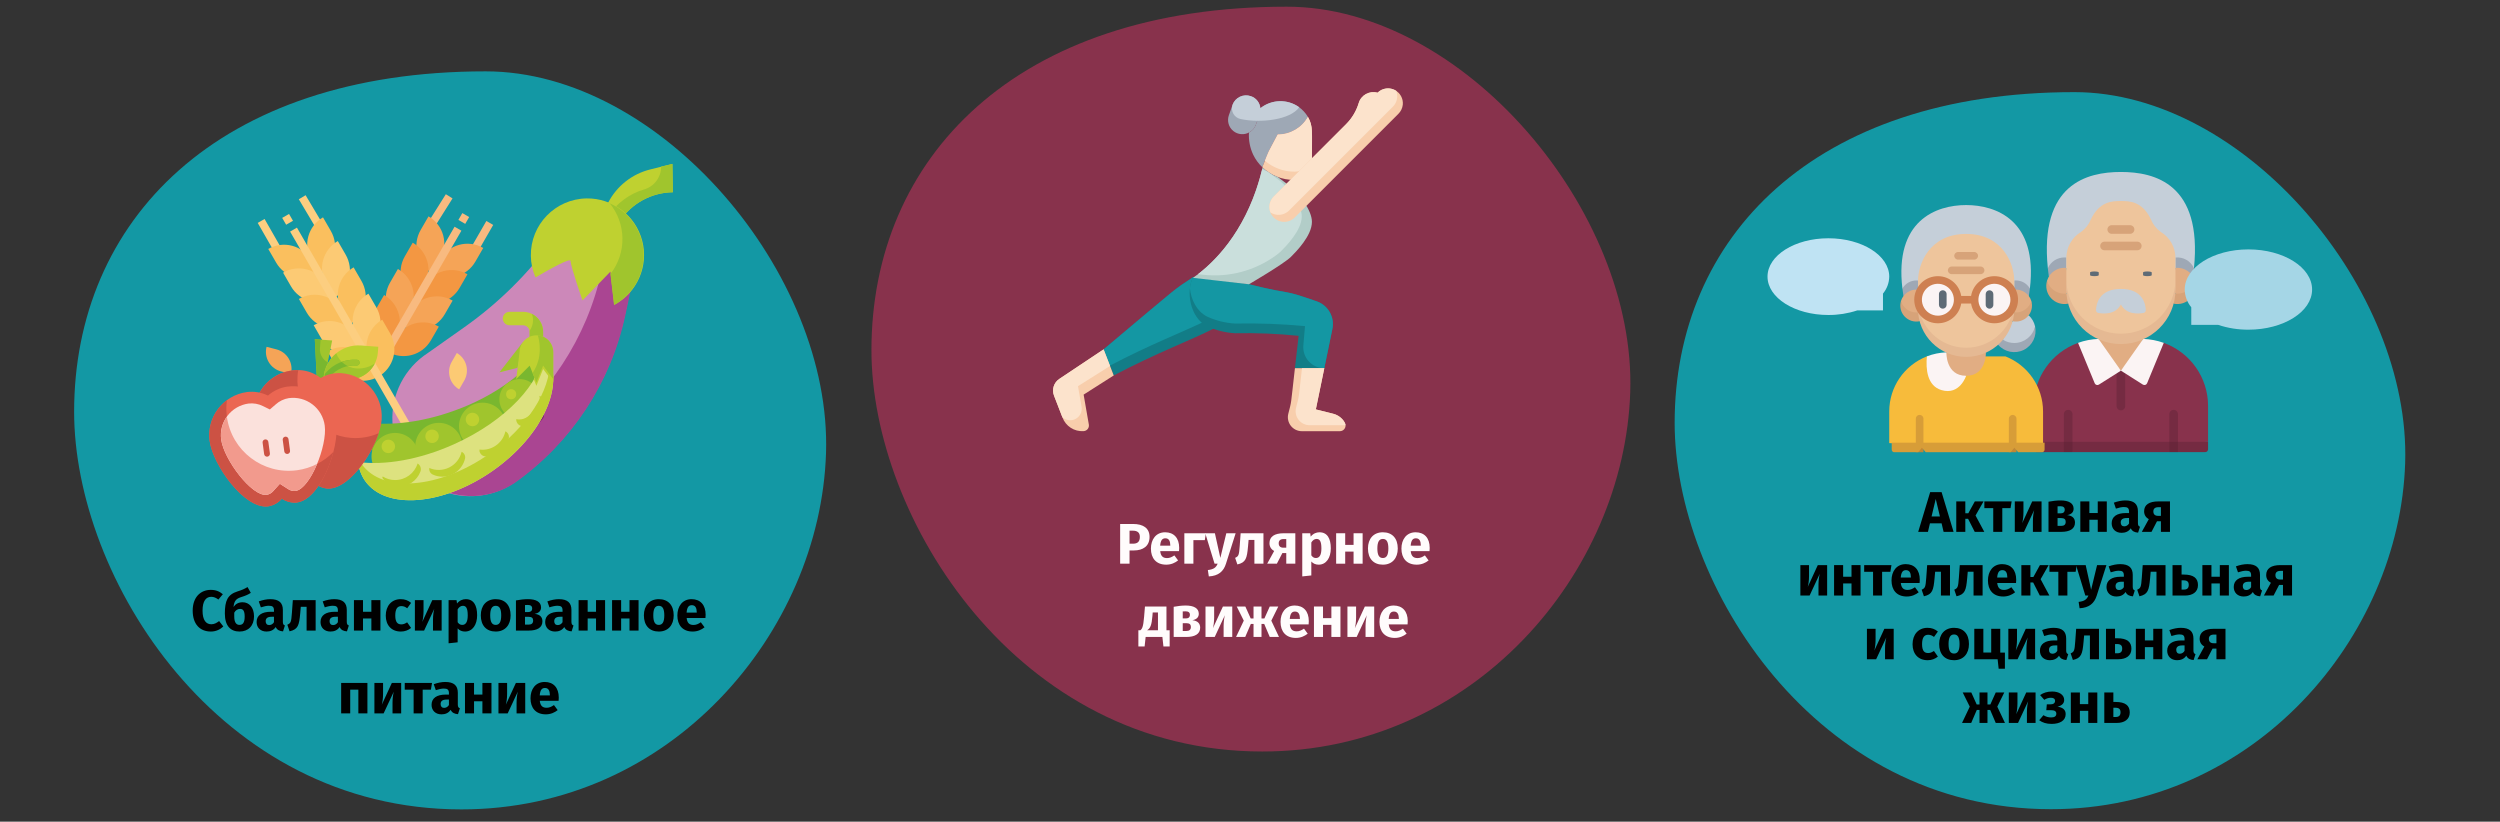 <?xml version="1.0" encoding="UTF-8"?>
<svg xmlns="http://www.w3.org/2000/svg" xmlns:xlink="http://www.w3.org/1999/xlink" width="785px" height="258px" viewBox="0 0 785 258" version="1.1">
  <rect x="0" y="0" width="785" height="258" fill="#333333" stroke="none"/>
  <title>psychische-gesundheit-im-alter-abschnitt4-ru</title>
  <g id="Page-1" stroke="none" stroke-width="1" fill="none" fill-rule="evenodd">
    <g id="vorlage" transform="translate(-124, -535)">
      <g id="psychische-gesundheit-im-alter-abschnitt4-ru" transform="translate(124, 535)">
        <rect id="Rectangle" x="0" y="0" width="785" height="258"></rect>
        <g id="Group" transform="translate(23.277, 22.403)" fill-rule="nonzero">
          <path d="M121.63,231.747 C187.347,231.747 234.254,176.161 236.094,119.914 C237.935,63.667 184.294,0 129.214,0 C44.755,0 0,47.134 0,106.895 C0,158.876 45.105,231.747 121.63,231.747 Z" id="Oval-Copy-4" fill="#1398A4"></path>
          <g transform="translate(42.43, 29.071)">
            <g id="Path" transform="translate(57.487, 0)">
              <path d="M64.716,18.15 L67.718,12.252 C70.435,6.941 75.337,3.083 81.138,1.69 L87.94,9.99999999e-06 L88.08,8.89 C81.397,8.991 75.189,12.365 71.471,17.919 L70.359,19.573 L64.716,18.15 Z" fill="#BFD130"></path>
              <path d="M84.397,0.838 C84.421,4.191 82.193,7.143 78.962,8.038 C74.435,9.399 70.52,12.289 67.887,16.215 L66.775,17.869 L64.989,17.417 L64.644,18.098 L70.288,19.592 L71.4,17.938 C75.128,12.357 81.369,8.972 88.08,8.89 L87.94,2.39899859e-24 L84.397,0.838 Z" fill="#A0C52D"></path>
              <path d="M50.47,23.71 C42.773,34.375 33.359,43.688 22.611,51.27 L11.179,59.347 C3.843,64.088 -0.407,72.383 0.031,81.107 C0.468,89.831 5.527,97.659 13.301,101.642 C21.075,105.625 30.384,105.158 37.72,100.417 C37.904,100.298 38.086,100.177 38.266,100.053 C56.047,87.495 68.449,68.703 73.003,47.416 L75.669,34.926 C77.058,28.415 73.695,21.823 67.609,19.125 C61.524,16.427 54.38,18.363 50.489,23.764 L50.47,23.71 Z" fill="#CC88B9"></path>
              <path d="M73.633,24.216 C72.362,22.296 70.64,20.717 68.616,19.618 C68.591,20.058 68.521,20.494 68.406,20.92 L65.74,33.41 C61.181,54.7 48.781,73.497 31.003,86.065 C21.524,92.32 8.986,91.229 0.729,83.431 C1.942,91.712 7.316,98.794 14.965,102.191 C22.614,105.588 31.471,104.827 38.428,100.175 C56.207,87.606 68.606,68.81 73.165,47.52 L75.831,35.03 C76.61,31.276 75.816,27.367 73.633,24.216 L73.633,24.216 Z" fill="#AA4592"></path>
              <path d="M60.991,10.829 C51.171,10.984 43.337,19.07 43.492,28.889 C43.525,31.214 44.021,33.51 44.95,35.642 C49.937,32.717 55.949,29.421 55.966,30.47 C55.994,32.248 59.718,42.86 59.718,42.86 L68.467,33.83 L69.681,44.268 C76.9,40.384 80.528,32.069 78.466,24.136 C76.404,16.202 69.187,10.706 60.991,10.829 L60.991,10.829 Z" fill="#BFD130"></path>
              <path d="M68.126,12.21 C73.496,18.645 73.643,27.957 68.479,34.559 L69.61,44.269 C75.603,41.007 79.201,34.603 78.87,27.788 C78.539,20.973 74.337,14.948 68.056,12.282 L68.126,12.21 Z" fill="#A0C52D"></path>
              <path d="M24.995,95.248 C19.7,95.351 14.718,92.748 11.779,88.343 C11.298,87.529 11.538,86.481 12.325,85.957 C13.112,85.433 14.171,85.617 14.736,86.375 C18.367,91.873 25.755,93.408 31.276,89.813 C36.138,86.367 40.565,82.344 44.46,77.832 C44.864,77.313 45.521,77.059 46.168,77.171 C46.816,77.284 47.349,77.745 47.554,78.369 C47.759,78.994 47.602,79.681 47.147,80.155 C43.057,84.927 38.401,89.181 33.28,92.823 C30.805,94.403 27.931,95.244 24.995,95.248 L24.995,95.248 Z" fill="#80256F"></path>
              <path d="M12.723,89.555 C14.651,89.939 16.617,90.093 18.581,90.014 C17.047,89.1 15.734,87.857 14.736,86.375 C14.171,85.617 13.112,85.433 12.325,85.957 C11.538,86.481 11.298,87.529 11.779,88.343 C12.07,88.747 12.397,89.151 12.723,89.555 Z" fill="#AA4592"></path>
            </g>
            <g transform="translate(15.215, 9.507)">
              <g id="Path">
                <g transform="translate(53.511, 0)" fill="#F8BA80">
                  <polygon points="13.012 17.569 18.284 8.408 20.435 9.646 15.163 18.807"></polygon>
                  <polygon points="3.04040088e-23 8.85 5.559 0 7.66 1.32 2.101 10.17"></polygon>
                  <polygon points="9.5 8.077 10.74 5.929 12.888 7.169 11.648 9.317"></polygon>
                </g>
                <path d="M70.819,16.88 C66.073,14.14 60.005,15.766 57.265,20.512 C60.005,15.766 58.379,9.698 53.634,6.958 L53.633,6.958 L51.153,11.254 C48.413,16 50.039,22.068 54.785,24.808 L54.785,24.808 C59.53,27.548 65.599,25.922 68.339,21.176 L70.819,16.88 Z" fill="#F5A457"></path>
                <path d="M65.858,25.14 C61.112,22.401 55.044,24.027 52.304,28.772 C53.62,26.493 53.977,23.785 53.295,21.243 C52.614,18.701 50.951,16.534 48.672,15.218 L48.672,15.218 L46.192,19.515 C43.452,24.26 45.078,30.329 49.824,33.069 L49.824,33.069 C54.569,35.809 60.638,34.183 63.377,29.437 L65.858,25.14 Z" fill="#F39742"></path>
                <path d="M47.653,37.033 C50.393,32.287 48.767,26.219 44.021,23.479 L44.021,23.479 L41.541,27.775 C38.801,32.521 40.427,38.589 45.173,41.329 L45.173,41.329 C49.918,44.069 55.987,42.443 58.726,37.697 L61.207,33.401 C56.461,30.661 50.393,32.287 47.653,37.033 L47.653,37.033 Z" fill="#F5A457"></path>
                <path d="M56.866,41.574 C52.12,38.834 46.052,40.46 43.312,45.206 C46.052,40.46 44.426,34.392 39.681,31.652 L39.68,31.652 L37.2,35.948 C34.46,40.694 36.086,46.762 40.832,49.502 L40.832,49.502 C45.577,52.242 51.646,50.616 54.386,45.87 L56.866,41.574 Z" fill="#F39742"></path>
                <polygon fill="#F8BA80" points="35.835 55.106 61.811 10.206 63.959 11.449 37.983 56.349"></polygon>
                <polygon fill="#FCCE80" points="-1.52020044e-23 9.011 2.153 7.778 7.422 16.981 5.269 18.213"></polygon>
                <polygon fill="#FCCE80" points="12.906 1.582 15.04 0.314 20.6 9.672 18.467 10.94"></polygon>
                <path d="M3.312,17.19 C5.591,15.874 8.299,15.518 10.841,16.199 C13.383,16.88 15.55,18.543 16.866,20.822 L16.866,20.822 C15.55,18.543 15.193,15.835 15.875,13.293 C16.556,10.751 18.218,8.584 20.497,7.268 L20.497,7.268 L22.978,11.564 C24.294,13.843 24.65,16.552 23.969,19.093 C23.288,21.635 21.625,23.803 19.346,25.118 L19.346,25.118 C17.067,26.434 14.359,26.791 11.817,26.11 C9.275,25.428 7.108,23.766 5.792,21.487 L5.792,21.486 L3.312,17.19 Z" fill="#FABF5E"></path>
                <path d="M62.521,49.858 C63.979,50.7 65.044,52.087 65.48,53.714 C65.915,55.341 65.687,57.074 64.845,58.533 L63.258,61.282 L63.258,61.282 C61.799,60.44 60.735,59.053 60.299,57.427 C59.863,55.8 60.091,54.066 60.933,52.608 L62.521,49.858 L62.521,49.858 Z" fill="#FCCA74"></path>
                <path d="M10.428,56.436 L10.428,56.436 L7.352,55.649 C5.72,55.232 4.321,54.183 3.463,52.734 C2.604,51.284 2.356,49.553 2.774,47.922 L2.774,47.922 L5.849,48.709 C7.481,49.126 8.88,50.175 9.739,51.624 C10.598,53.074 10.845,54.804 10.428,56.436 Z" fill="#F5A457"></path>
                <path d="M7.963,24.632 C10.242,23.316 12.95,22.959 15.492,23.64 C18.034,24.321 20.201,25.984 21.517,28.263 L21.517,28.263 C20.201,25.985 19.844,23.276 20.526,20.734 C21.207,18.192 22.869,16.025 25.148,14.709 L25.148,14.709 L27.629,19.006 C28.945,21.285 29.301,23.993 28.62,26.535 C27.939,29.077 26.276,31.244 23.997,32.56 L23.997,32.56 C19.252,35.3 13.183,33.674 10.443,28.928 L10.443,28.928 L7.963,24.632 Z" fill="#FCCA74"></path>
                <path d="M12.924,32.892 C17.67,30.152 23.738,31.778 26.478,36.524 L26.478,36.524 C25.162,34.245 24.806,31.537 25.487,28.995 C26.168,26.453 27.831,24.286 30.11,22.97 L30.11,22.97 L32.59,27.266 C33.906,29.545 34.262,32.254 33.581,34.796 C32.9,37.337 31.237,39.505 28.958,40.82 L28.958,40.82 C26.679,42.136 23.971,42.493 21.429,41.812 C18.887,41.131 16.72,39.468 15.405,37.189 L15.404,37.189 L12.924,32.892 Z" fill="#FABF5E"></path>
                <path d="M31.129,44.784 C29.813,42.506 29.457,39.797 30.138,37.255 C30.819,34.713 32.482,32.546 34.761,31.23 L34.761,31.23 L37.241,35.527 C38.557,37.806 38.913,40.514 38.232,43.056 C37.551,45.598 35.888,47.765 33.609,49.081 L33.609,49.081 C28.864,51.821 22.795,50.195 20.056,45.449 L20.055,45.449 L17.575,41.153 C19.854,39.837 22.562,39.48 25.104,40.161 C27.646,40.842 29.813,42.505 31.129,44.784 L31.129,44.784 L31.129,44.784 Z" fill="#FCCA74"></path>
                <path d="M21.916,49.326 C26.662,46.586 32.73,48.212 35.47,52.957 L35.47,52.958 C34.154,50.679 33.797,47.97 34.479,45.428 C35.16,42.887 36.822,40.719 39.101,39.404 L39.101,39.404 L41.582,43.7 C42.898,45.979 43.254,48.687 42.573,51.229 C41.892,53.771 40.229,55.938 37.95,57.254 L37.95,57.254 C33.205,59.994 27.136,58.368 24.396,53.622 L24.396,53.622 L21.916,49.326 Z" fill="#FABF5E"></path>
                <polygon fill="#FCCE80" points="7.687 7.437 9.835 6.197 11.075 8.345 8.927 9.585"></polygon>
                <polygon fill="#FCCE80" points="49.291 74.486 12.316 10.493 10.168 11.734 46.426 74.486"></polygon>
              </g>
              <g transform="translate(31.505, 36.923)">
                <path d="M41.969,40.151 C51.32,34.551 58.114,27.028 61.21,19.801 C61.018,17.029 60.018,14.373 58.336,12.162 C58.124,11.898 57.903,11.644 57.681,11.39 C53,18.913 43.078,26.415 30.399,30.98 C19.199,35.069 8.21,36.073 3e-05,34.351 C0.077,36.495 0.687,38.587 1.775,40.437 C7.555,50.094 25.549,49.957 41.969,40.151 L41.969,40.151 Z" id="Path" fill="#79B72F"></path>
                <circle id="Oval" fill="#A0C52D" cx="11.623" cy="45.434" r="7.396"></circle>
                <circle id="Oval" fill="#A0C52D" cx="25.359" cy="42.265" r="7.396"></circle>
                <circle id="Oval" fill="#A0C52D" cx="39.095" cy="35.925" r="7.396"></circle>
                <circle id="Oval" fill="#A0C52D" cx="50.718" cy="27.472" r="6.34"></circle>
                <polyline id="Path" fill="#A0C52D" points="51.774 9.531 51.774 9.51 44.378 19.019 50.105 17.582"></polyline>
                <path d="M58.959,13.324 C58.716,12.979 58.455,12.648 58.177,12.331 C57.776,22.104 46.554,34.213 30.082,41.609 C19.199,46.491 8.316,48.277 3.04040088e-23,47.157 C0.233,49.288 0.992,51.329 2.208,53.095 C8.675,62.309 26.606,60.882 42.286,49.925 C57.966,38.968 65.415,22.538 58.959,13.324 L58.959,13.324 Z" id="Path" fill="#DDE27F"></path>
                <path d="M58.177,12.331 C57.938,15.511 56.922,18.584 55.219,21.28 L56.001,23.246 L58.114,17.962 L61.284,22.189 C61.546,19.073 60.737,15.96 58.991,13.366 C58.739,13.006 58.467,12.661 58.177,12.331 L58.177,12.331 Z" id="Path" fill="#BFD130"></path>
                <path d="M60.227,15.627 C60.375,24.714 53.201,36.231 41.208,44.621 C25.549,55.599 7.618,57.057 1.152,47.812 C1.025,47.632 0.93,47.431 0.814,47.241 L2.84217094e-14,47.157 C0.233,49.288 0.992,51.329 2.208,53.095 C8.675,62.309 26.606,60.882 42.286,49.925 C56.719,39.782 64.189,25.084 60.227,15.627 Z" id="Path" fill="#BFD130"></path>
                <path d="M45.857,3.381 C46.256,3.913 46.883,4.226 47.548,4.226 L51.774,4.226 C52.941,4.226 53.887,5.173 53.887,6.34 L53.887,10.566 L58.114,10.566 L58.114,6.34 C58.114,2.838 55.275,1.52020044e-23 51.774,1.52020044e-23 L47.548,1.52020044e-23 C46.747,1.52020044e-23 46.016,0.452 45.658,1.168 C45.3,1.884 45.377,2.741 45.857,3.381 Z" id="Path" fill="#BFD130"></path>
                <path d="M54.553,0.655 C54.81,1.286 54.943,1.96 54.944,2.642 C54.946,3.821 54.576,4.971 53.887,5.928 C53.903,6.065 53.903,6.203 53.887,6.34 L53.887,10.566 L58.114,10.566 L58.114,6.34 C58.109,3.921 56.727,1.715 54.553,0.655 L54.553,0.655 Z" id="Path" fill="#A0C52D"></path>
                <g transform="translate(7.396, 7.389)" fill="#BFD130">
                  <path d="M53.887,13.743 L50.718,9.517 L48.604,14.8 L46.491,9.517 L42.265,13.743 L43.321,5.29 C43.319,3.401 44.325,1.654 45.961,0.709 C47.596,-0.236 49.612,-0.236 51.248,0.709 C52.884,1.654 53.89,3.401 53.887,5.29 L53.887,13.743 Z" id="Path"></path>
                  <path d="M14.993,41.638 C14.826,42.527 15.308,43.41 16.145,43.751 C17.049,44.158 18.028,44.374 19.019,44.385 C22.408,44.38 25.36,42.073 26.183,38.785 C26.415,37.887 25.97,36.952 25.126,36.566 C24.624,38.703 23.198,40.506 21.234,41.488 C19.271,42.47 16.973,42.528 14.962,41.648 L14.993,41.638 Z" id="Path"></path>
                  <path d="M49.566,19.026 C49.872,20.801 49.682,22.735 45.889,25.514 C45.095,26.113 44.125,26.433 43.131,26.423 C42.841,26.407 42.551,26.375 42.265,26.328 L42.265,26.423 C42.265,27.59 43.211,28.536 44.378,28.536 C45.429,28.515 46.458,28.228 47.368,27.701 C48.965,26.834 50.118,25.328 50.538,23.559 C50.891,22.016 50.645,20.396 49.851,19.026 L49.566,19.026 Z" id="Path"></path>
                  <path d="M30.716,36.291 C30.888,37.289 31.743,38.025 32.755,38.045 C36.16,38.04 39.122,35.711 39.929,32.403 C40.158,31.494 39.717,30.55 38.873,30.142 C38.124,33.509 35.147,35.911 31.698,35.932 C31.377,35.932 31.056,35.911 30.737,35.869 L30.737,36.217 L30.716,36.291 Z" id="Path"></path>
                  <path d="M11.306,40.233 C10.345,43.335 7.474,45.448 4.226,45.442 C2.846,45.44 1.495,45.048 0.328,44.311 C0.311,44.455 0.279,44.597 0.232,44.734 C1.323,46.434 3.18,47.489 5.199,47.555 L5.283,47.555 C8.355,47.552 11.105,45.651 12.193,42.779 C12.548,41.827 12.175,40.758 11.306,40.233 Z" id="Path"></path>
                  <circle id="Oval" cx="2.113" cy="34.876" r="2.113"></circle>
                  <circle id="Oval" cx="15.849" cy="31.706" r="2.113"></circle>
                  <circle id="Oval" cx="28.529" cy="26.423" r="2.113"></circle>
                  <circle id="Oval" cx="40.68" cy="18.498" r="1.585"></circle>
                </g>
                <path d="M56.455,7.396 C56.859,8.769 57.062,10.192 57.057,11.623 C57.11,14.32 56.323,16.967 54.807,19.199 L56.001,22.189 L58.114,16.906 L61.284,21.132 L61.284,12.679 C61.294,9.93 59.194,7.633 56.455,7.396 L56.455,7.396 Z" id="Path" fill="#A0C52D"></path>
              </g>
            </g>
            <g id="Path" transform="translate(-0, 55.031)">
              <polygon fill="#A0C52D" points="35.709 14.812 33.89 14.678 33.14 -1.52020044e-23 38.594 0.4"></polygon>
              <path d="M34.758,2.861 L34.958,0.133 L33.14,-1.52020044e-23 L33.89,14.678 L35.709,14.812 L37.178,7.242 C35.57,6.395 34.618,4.673 34.758,2.861 L34.758,2.861 Z" fill="#79B72F"></path>
              <path d="M47.618,1.976 L53.072,2.377 L53.072,2.377 L52.939,4.195 C52.57,9.215 48.202,12.987 43.181,12.618 L35.909,12.084 L35.909,12.084 C36.351,6.06 41.593,1.534 47.618,1.976 Z" fill="#BFD130"></path>
              <path d="M46.175,9.182 C43.33,8.97 40.869,7.118 39.879,4.443 C37.566,6.34 36.131,9.102 35.909,12.085 L43.181,12.618 C46.867,12.889 50.352,10.906 52.003,7.599 C50.297,8.774 48.241,9.332 46.175,9.182 L46.175,9.182 Z" fill="#A0C52D"></path>
              <path d="M37.1,12.172 C36.757,12.148 36.457,11.933 36.324,11.616 C36.191,11.299 36.247,10.934 36.469,10.672 C38.905,7.761 42.588,6.193 46.375,6.455 C46.7,6.479 46.988,6.674 47.13,6.967 C47.272,7.26 47.246,7.607 47.063,7.877 C46.88,8.146 46.567,8.297 46.242,8.273 C43.041,8.029 39.92,9.35 37.866,11.817 C37.684,12.054 37.398,12.186 37.1,12.172 L37.1,12.172 Z" fill="#79B72F"></path>
              <path d="M41.496,10.667 C39.226,10.526 36.963,11.053 34.988,12.181 C33.198,10.776 31.037,9.925 28.77,9.733 C25.153,9.467 21.58,10.649 18.835,13.019 C16.09,15.388 14.399,18.751 14.133,22.368 C13.581,29.895 20.392,45.676 27.919,46.228 C29.606,46.308 31.266,45.781 32.598,44.744 C33.765,45.964 35.329,46.728 37.01,46.895 C44.537,47.448 53.579,32.83 54.131,25.303 C54.684,17.772 49.027,11.219 41.496,10.667 Z" fill="#EB6652"></path>
              <path d="M44.574,30.999 C39.752,30.645 35.268,28.391 32.109,24.731 C28.95,21.071 27.373,16.306 27.727,11.484 C27.755,10.891 27.829,10.3 27.948,9.718 C20.724,9.623 14.673,15.164 14.133,22.368 C13.581,29.895 20.392,45.676 27.919,46.228 C29.606,46.308 31.266,45.781 32.598,44.744 C33.765,45.964 35.33,46.728 37.01,46.895 C43.3,47.357 50.631,37.256 53.2,29.521 C50.489,30.711 47.527,31.219 44.574,30.999 L44.574,30.999 Z" fill="#CC5244"></path>
              <path d="M43.532,8.458 C44.422,8.271 45.334,8.208 46.242,8.273 C46.567,8.297 46.88,8.146 47.063,7.877 C47.246,7.607 47.271,7.26 47.13,6.967 C46.988,6.674 46.7,6.479 46.375,6.455 C44.762,6.346 43.143,6.569 41.62,7.111 C42.18,7.661 42.826,8.116 43.532,8.458 Z" fill="#A0C52D"></path>
              <path d="M24.498,14.892 C22.247,15.221 20.141,16.202 18.439,17.712 C16.399,16.705 14.109,16.316 11.851,16.594 C4.367,17.6 -0.883,24.483 0.124,31.967 C1.13,39.447 11.039,53.491 18.519,52.485 C20.186,52.216 21.702,51.36 22.793,50.07 C24.185,51.025 25.874,51.451 27.553,51.269 C35.032,50.263 40.878,34.099 39.871,26.62 C39.388,23.026 37.497,19.771 34.614,17.572 C31.73,15.373 28.092,14.409 24.498,14.892 L24.498,14.892 Z" fill="#EB6652"></path>
              <path d="M27.571,41.15 C21.517,41.982 15.423,39.935 11.099,35.617 C6.776,31.299 4.721,25.207 5.546,19.153 C1.538,22.116 -0.54,27.026 0.124,31.967 C1.13,39.447 11.039,53.491 18.519,52.485 C20.186,52.216 21.702,51.36 22.793,50.07 C24.185,51.025 25.874,51.451 27.553,51.269 C32.711,50.576 37.085,42.685 38.982,35.394 C35.934,38.541 31.914,40.57 27.571,41.15 Z" fill="#CC5244"></path>
              <path d="M27.066,47.656 C26.244,47.736 25.419,47.521 24.741,47.049 L22.164,45.4 L20.116,47.671 C19.586,48.306 18.847,48.731 18.033,48.871 C13.426,49.491 4.588,37.804 3.737,31.481 C3.383,28.845 4.089,26.177 5.702,24.063 C7.315,21.949 9.702,20.562 12.337,20.207 C13.893,20.025 15.468,20.303 16.868,21.005 L19.025,22.066 L20.83,20.508 C21.989,19.449 23.433,18.753 24.984,18.506 C27.62,18.151 30.288,18.858 32.402,20.471 C34.516,22.084 35.903,24.47 36.258,27.106 C37.115,33.474 31.674,47.036 27.066,47.656 Z" fill="#FBE1DC"></path>
              <path d="M27.571,41.15 C16.846,42.588 6.983,35.065 5.536,24.341 C4.052,26.407 3.41,28.959 3.737,31.481 C4.588,37.804 13.426,49.491 18.033,48.871 C18.848,48.731 19.586,48.306 20.116,47.671 L22.164,45.4 L24.741,47.049 C25.419,47.521 26.244,47.736 27.066,47.656 C29.433,47.338 32.038,43.594 33.861,39.164 C31.893,40.179 29.765,40.851 27.571,41.15 L27.571,41.15 Z" fill="#F29A8D"></path>
              <g id="Group" transform="translate(16.741, 30.606)" fill="#CC5244">
                <path d="M7.842,5.428 C7.344,5.495 6.885,5.145 6.818,4.646 L6.331,1.033 C6.288,0.71 6.42,0.389 6.678,0.19 C6.936,-0.009 7.28,-0.055 7.581,0.068 C7.882,0.192 8.095,0.467 8.138,0.79 L8.624,4.403 C8.657,4.643 8.592,4.886 8.446,5.078 C8.299,5.27 8.082,5.396 7.842,5.428 L7.842,5.428 Z" id="Path"></path>
                <path d="M1.519,6.279 C1.279,6.311 1.037,6.247 0.845,6.1 C0.652,5.954 0.526,5.737 0.494,5.497 L0.008,1.884 C-0.058,1.385 0.292,0.928 0.79,0.861 C1.288,0.794 1.747,1.143 1.815,1.641 L2.301,5.254 C2.333,5.494 2.269,5.736 2.122,5.928 C1.976,6.121 1.759,6.247 1.519,6.279 Z" id="Path"></path>
              </g>
            </g>
          </g>
        </g>
        <g id="Group" transform="translate(273.634, 2.099)" fill-rule="nonzero">
          <path d="M122.747,233.875 C189.067,233.875 236.405,177.779 238.262,121.016 C240.12,64.252 185.986,-1.33226763e-15 130.4,-1.33226763e-15 C45.166,-1.33226763e-15 0,47.566 0,107.876 C0,160.335 45.519,233.875 122.747,233.875 Z" id="Oval-Copy-4-2" fill="#88324C"></path>
          <g id="yoga" transform="translate(57.028, 25.652)">
            <path d="M61.51,61.51 C61.51,74.69 46.438,75.722 19.047,90.143 C17.538,86.252 18.257,88.108 15.871,81.95 C41.367,60.52 37.346,63.707 43.936,59.313 C62.724,61.662 59.398,61.246 61.51,61.51 Z" id="Path" fill="#127D87"></path>
            <path d="M59.965,61.317 C57.83,71.874 43.072,73.787 17.849,87.054 L15.871,81.95 C41.367,60.52 37.346,63.707 43.936,59.313 L59.965,61.317 Z" id="Path-2" fill="#1497A3"></path>
            <path d="M9.598,96.16 L11.234,105.552 C11.32,106.044 11.195,106.549 10.89,106.943 C10.584,107.338 10.126,107.585 9.629,107.624 C6.67,107.843 3.928,106.06 2.928,103.267 C2.008,100.889 2.579,102.364 0.297,96.477 C-0.446,94.556 0.243,92.377 1.956,91.233 L15.872,81.95 C18.29,88.187 17.591,86.382 19.047,90.144 L9.598,96.16 Z" id="Path-3" fill="#F8CEAC"></path>
            <path d="M7.826,93.503 L8.948,99.945 C9.215,101.462 8.497,102.982 7.156,103.74 C5.815,104.497 4.143,104.327 2.981,103.315 C2.896,103.239 3.166,103.879 0.297,96.477 C-0.447,94.556 0.243,92.377 1.956,91.233 L15.872,81.95 L17.891,87.158 L7.826,93.503 Z" id="Path-4" fill="#FCE3CC"></path>
            <path d="M80.017,8.937 C78.103,12.366 74.474,14.481 70.548,14.458 C67.079,20.982 68.166,18.634 65.698,24.76 C64.524,23.633 63.559,22.308 62.848,20.845 C61.819,18.665 61.359,16.261 61.51,13.856 C62.521,13.344 63.297,12.463 63.676,11.395 C65.038,7.54 65.161,7.504 65.1,6.225 C67.369,4.405 70.316,3.659 73.177,4.18 C76.038,4.7 78.534,6.436 80.017,8.937 L80.017,8.937 Z" id="Path-5" fill="#9EA8B5"></path>
            <path d="M65.113,6.59 C65.113,7.548 64.889,8.046 64.117,10.239 C63.597,11.714 63.293,12.84 61.703,13.752 C60.089,14.717 58.044,14.568 56.587,13.379 C55.131,12.19 54.575,10.215 55.199,8.441 L56.355,5.159 C57.206,2.847 59.749,1.638 62.079,2.438 C63.878,3.026 65.1,4.698 65.113,6.59 L65.113,6.59 Z" id="Path-6" fill="#9EA8B5"></path>
            <path d="M87.714,75.53 C86.748,80.217 87.32,77.438 85.17,87.871 L75.944,87.871 L77.105,77.7 C70.465,77.019 63.79,76.747 57.117,76.887 C54.077,76.706 51.097,75.962 48.329,74.691 C42.981,71.922 41.687,63.811 43.936,59.313 L61.51,61.51 C77.012,65.316 70.736,62.688 82.772,66.864 C82.783,66.867 82.792,66.873 82.803,66.875 C86.378,68.121 88.478,71.822 87.714,75.53 L87.714,75.53 Z" id="Path-7" fill="#127D87"></path>
            <path d="M87.714,75.53 C86.748,80.217 87.32,77.438 85.17,87.871 C83.32,87.871 81.556,87.095 80.305,85.733 C79.055,84.37 78.433,82.545 78.591,80.703 L79.111,74.653 C71.801,73.965 64.458,73.693 57.117,73.84 C54.077,73.659 51.097,72.914 48.33,71.643 C45.068,69.954 43.347,66.348 42.968,62.783 C43.086,61.579 43.413,60.404 43.936,59.313 L61.51,61.51 C77.012,65.316 70.736,62.688 82.772,66.864 C82.783,66.867 82.792,66.873 82.803,66.875 C86.378,68.121 88.478,71.822 87.714,75.53 L87.714,75.53 Z" id="Path-8" fill="#1497A3"></path>
            <path d="M90.062,107.642 L78.121,107.642 C76.768,107.643 75.491,107.019 74.658,105.953 C73.825,104.887 73.53,103.496 73.858,102.184 C74.968,97.746 74.487,100.639 75.944,87.871 L85.17,87.871 C84.509,91.082 85.062,88.4 82.504,100.808 L88.005,102.184 C90.283,102.753 91.779,104.736 91.84,105.76 C91.868,106.249 91.693,106.728 91.357,107.084 C91.02,107.44 90.552,107.642 90.062,107.642 L90.062,107.642 Z" id="Path-9" fill="#F8CEAC"></path>
            <path d="M91.84,105.76 L80.557,105.76 C79.204,105.76 77.927,105.137 77.094,104.071 C76.261,103.004 75.966,101.614 76.294,100.301 C77.404,95.863 76.919,98.793 78.166,87.871 L85.17,87.871 C84.509,91.082 85.062,88.4 82.504,100.808 L88.005,102.184 C90.283,102.753 91.779,104.735 91.84,105.76 L91.84,105.76 Z" id="Path-10" fill="#FCE3CC"></path>
            <path d="M81.281,13.634 L81.281,23.245 C81.238,26.322 78.709,28.781 75.632,28.737 C71.93,28.752 68.367,27.325 65.698,24.76 C68.166,18.633 67.08,20.982 70.548,14.458 C74.474,14.481 78.103,12.366 80.017,8.937 C80.847,10.364 81.283,11.984 81.281,13.634 L81.281,13.634 Z" id="Path-11" fill="#F8CEAC"></path>
            <path d="M81.281,22.149 C80.559,24.542 78.344,26.171 75.845,26.149 C72.426,26.16 69.117,24.943 66.519,22.72 C67.953,19.161 67.079,20.983 70.548,14.458 C74.474,14.481 78.103,12.366 80.017,8.937 C81.665,11.776 81.281,13.503 81.281,22.149 L81.281,22.149 Z" id="Path-12" fill="#FCE3CC"></path>
            <path d="M81.281,41.918 C81.281,46.312 76.243,51.347 74.691,52.902 C72.494,55.099 61.51,61.51 61.51,61.51 L43.936,59.492 C55.28,51.646 62.596,38.504 65.789,24.844 C67.156,26.136 68.765,27.143 70.523,27.809 C73.92,30.355 72.968,29.641 74.691,30.934 C77.397,33.428 81.281,38.234 81.281,41.918 Z" id="Path-13" fill="#B2CDC8"></path>
            <path d="M78.092,40.217 C78.092,44.611 73.054,49.647 71.502,51.201 C71.055,51.623 70.58,52.013 70.08,52.37 C63.422,57.271 55.153,59.463 46.942,58.503 L45.512,58.339 C52.036,53.318 61.486,43.003 65.669,25.351 C68.563,26.914 65.156,24.471 71.502,29.233 C74.208,31.728 78.092,36.533 78.092,40.217 L78.092,40.217 Z" id="Path-14" fill="#CADFDC"></path>
            <path d="M109.817,5.131 C109.694,6.231 109.194,7.254 108.402,8.027 L75.878,40.552 C74.701,41.732 72.984,42.194 71.374,41.763 C69.764,41.333 68.507,40.075 68.076,38.465 C67.646,36.855 68.108,35.138 69.288,33.961 L92,11.249 C93.847,9.402 95.211,7.128 95.97,4.628 C96.71,2.1 99.352,0.642 101.885,1.364 C103.281,-0.023 105.398,-0.385 107.175,0.459 C108.953,1.303 110.01,3.172 109.817,5.131 L109.817,5.131 Z" id="Path-15" fill="#F8CEAC"></path>
            <path d="M106.631,5.83 L74.106,38.355 C72.539,39.919 70.089,40.167 68.24,38.948 C67.568,37.225 67.979,35.268 69.288,33.961 C78.087,25.162 84.785,18.464 92,11.249 C93.847,9.402 95.211,7.128 95.97,4.628 C96.71,2.1 99.352,0.642 101.885,1.364 C103.451,-0.201 105.902,-0.448 107.749,0.772 C108.434,2.529 107.992,4.526 106.631,5.83 L106.631,5.83 Z" id="Path-16" fill="#FCE3CC"></path>
            <path d="M77.295,5.921 C74.508,9.891 65.158,10.99 58.853,9.615 C57.898,9.41 57.076,8.804 56.598,7.951 C56.12,7.099 56.031,6.082 56.355,5.159 C57.206,2.847 59.749,1.638 62.079,2.438 C63.75,2.987 64.936,4.474 65.1,6.225 C68.639,3.405 73.62,3.281 77.295,5.921 L77.295,5.921 Z" id="Path-17" fill="#C5CFD9"></path>
          </g>
        </g>
        <g id="Регулярное-движение-Copy-4" transform="translate(351.724, 164.526)" fill="#FFFCFC" fill-rule="nonzero">
          <path d="M4.032,0 L5.68434189e-14,0 L5.68434189e-14,12.474 L2.952,12.474 L2.952,8.316 L4.302,8.316 C7.182,8.316 9.234,6.966 9.234,4.068 C9.234,1.332 7.254,0 4.032,0 Z M4.05,6.192 L2.952,6.192 L2.952,2.106 L3.996,2.106 C5.454,2.106 6.192,2.736 6.192,4.068 C6.192,5.634 5.382,6.192 4.05,6.192 Z" id="Shape"></path>
          <path d="M18.54,7.506 C18.54,4.41 16.866,2.61 14.13,2.61 C11.232,2.61 9.666,4.878 9.666,7.74 C9.666,10.728 11.286,12.78 14.472,12.78 C16.02,12.78 17.244,12.204 18.198,11.448 L17.028,9.864 C16.2,10.44 15.516,10.71 14.742,10.71 C13.572,10.71 12.762,10.242 12.582,8.532 L18.486,8.532 C18.522,8.244 18.54,7.812 18.54,7.506 Z M15.75,6.822 L12.564,6.822 C12.708,5.094 13.248,4.5 14.202,4.5 C15.336,4.5 15.732,5.4 15.75,6.696 L15.75,6.822 Z" id="Shape"></path>
          <polygon id="Path" points="23.004 12.474 23.004 5.076 26.586 5.076 26.928 2.916 20.16 2.916 20.16 12.474"></polygon>
          <path d="M36.27,2.916 L33.336,2.916 L31.464,10.656 L29.754,2.916 L26.73,2.916 L29.646,12.474 L30.618,12.474 C30.096,13.698 29.412,14.238 27.54,14.472 L27.846,16.47 C30.852,16.308 32.472,14.904 33.228,12.492 L36.27,2.916 Z" id="Path"></path>
          <path d="M37.836,2.916 L37.548,6.894 C37.332,9.846 37.206,10.134 36.108,10.638 L36.81,12.708 C39.492,12.096 39.816,10.818 40.158,7.038 L40.338,5.004 L42.156,5.004 L42.156,12.474 L45,12.474 L45,2.916 L37.836,2.916 Z" id="Path"></path>
          <path d="M51.354,2.916 C48.456,2.916 46.89,3.978 46.89,6.03 C46.89,7.164 47.448,7.992 48.366,8.478 L46.17,12.474 L49.212,12.474 L50.94,9.144 L52.164,9.144 L52.164,12.474 L55.008,12.474 L55.008,2.916 L51.354,2.916 Z M51.282,7.452 C50.238,7.452 49.788,6.912 49.788,6.048 C49.788,5.238 50.292,4.734 51.336,4.734 L52.164,4.734 L52.164,7.452 L51.282,7.452 Z" id="Shape"></path>
          <path d="M62.586,2.61 C61.632,2.61 60.624,2.988 59.832,3.978 L59.688,2.916 L57.186,2.916 L57.186,16.47 L60.03,16.164 L60.03,11.79 C60.624,12.456 61.416,12.78 62.352,12.78 C64.71,12.78 66.15,10.62 66.15,7.668 C66.15,4.572 65.052,2.61 62.586,2.61 Z M61.47,10.692 C60.876,10.692 60.426,10.422 60.03,9.846 L60.03,5.814 C60.444,5.112 61.02,4.698 61.668,4.698 C62.622,4.698 63.198,5.328 63.198,7.704 C63.198,9.846 62.532,10.692 61.47,10.692 Z" id="Shape"></path>
          <polygon id="Path" points="73.296 12.474 76.14 12.474 76.14 2.916 73.296 2.916 73.296 6.57 70.668 6.57 70.668 2.916 67.824 2.916 67.824 12.474 70.668 12.474 70.668 8.676 73.296 8.676"></polygon>
          <path d="M82.494,2.61 C79.578,2.61 77.814,4.626 77.814,7.686 C77.814,10.908 79.596,12.78 82.494,12.78 C85.41,12.78 87.174,10.764 87.174,7.704 C87.174,4.482 85.41,2.61 82.494,2.61 Z M82.494,4.698 C83.646,4.698 84.222,5.58 84.222,7.704 C84.222,9.774 83.646,10.692 82.494,10.692 C81.342,10.692 80.766,9.81 80.766,7.686 C80.766,5.616 81.342,4.698 82.494,4.698 Z" id="Shape"></path>
          <path d="M97.2,7.506 C97.2,4.41 95.526,2.61 92.79,2.61 C89.892,2.61 88.326,4.878 88.326,7.74 C88.326,10.728 89.946,12.78 93.132,12.78 C94.68,12.78 95.904,12.204 96.858,11.448 L95.688,9.864 C94.86,10.44 94.176,10.71 93.402,10.71 C92.232,10.71 91.422,10.242 91.242,8.532 L97.146,8.532 C97.182,8.244 97.2,7.812 97.2,7.506 Z M94.41,6.822 L91.224,6.822 C91.368,5.094 91.908,4.5 92.862,4.5 C93.996,4.5 94.392,5.4 94.41,6.696 L94.41,6.822 Z" id="Shape"></path>
          <path d="M14.544,33.386 L14.544,25.916 L7.794,25.916 L7.524,29.156 C7.254,32.432 6.876,32.972 6.318,33.386 L5.724,33.386 L5.724,38.462 L7.686,38.462 L8.01,35.474 L13.266,35.474 L13.59,38.462 L15.552,38.462 L15.552,33.386 L14.544,33.386 Z M11.88,33.386 L8.442,33.386 C9.486,32.792 9.9,31.766 10.134,28.904 L10.224,27.788 L11.88,27.788 L11.88,33.386 Z" id="Shape"></path>
          <path d="M22.68,30.218 C24.03,29.984 24.696,29.264 24.696,28.202 C24.696,26.456 23.112,25.61 20.592,25.61 C19.368,25.61 18.18,25.754 16.812,26.006 L16.812,35.474 L20.862,35.474 C23.364,35.474 25.128,34.61 25.128,32.576 C25.128,31.244 24.372,30.416 22.68,30.218 Z M20.538,27.428 C21.438,27.428 21.906,27.788 21.906,28.526 C21.906,29.318 21.402,29.66 20.664,29.66 L19.656,29.66 L19.656,27.464 C19.98,27.428 20.232,27.428 20.538,27.428 Z M20.772,33.602 L19.656,33.602 L19.656,31.154 L20.79,31.154 C21.798,31.154 22.212,31.55 22.212,32.324 C22.212,33.26 21.654,33.602 20.772,33.602 Z" id="Shape"></path>
          <path d="M35.208,25.916 L32.274,25.916 L29.124,32.756 C29.322,32.054 29.52,30.74 29.52,29.372 L29.52,25.916 L26.802,25.916 L26.802,35.474 L29.7,35.474 L32.886,28.652 C32.706,29.354 32.49,30.596 32.49,32.072 L32.49,35.474 L35.208,35.474 L35.208,25.916 Z" id="Path"></path>
          <polygon id="Path" points="49.662 25.916 46.98 25.916 45.288 29.678 44.388 29.678 44.388 25.916 41.886 25.916 41.886 29.678 41.004 29.678 39.312 25.916 36.612 25.916 38.826 30.362 36.396 35.474 39.276 35.474 41.04 31.388 41.886 31.388 41.886 35.474 44.388 35.474 44.388 31.388 45.234 31.388 46.98 35.474 49.878 35.474 47.466 30.362"></polygon>
          <path d="M59.238,30.506 C59.238,27.41 57.564,25.61 54.828,25.61 C51.93,25.61 50.364,27.878 50.364,30.74 C50.364,33.728 51.984,35.78 55.17,35.78 C56.718,35.78 57.942,35.204 58.896,34.448 L57.726,32.864 C56.898,33.44 56.214,33.71 55.44,33.71 C54.27,33.71 53.46,33.242 53.28,31.532 L59.184,31.532 C59.22,31.244 59.238,30.812 59.238,30.506 Z M56.448,29.822 L53.262,29.822 C53.406,28.094 53.946,27.5 54.9,27.5 C56.034,27.5 56.43,28.4 56.448,29.696 L56.448,29.822 Z" id="Shape"></path>
          <polygon id="Path" points="66.33 35.474 69.174 35.474 69.174 25.916 66.33 25.916 66.33 29.57 63.702 29.57 63.702 25.916 60.858 25.916 60.858 35.474 63.702 35.474 63.702 31.676 66.33 31.676"></polygon>
          <path d="M79.776,25.916 L76.842,25.916 L73.692,32.756 C73.89,32.054 74.088,30.74 74.088,29.372 L74.088,25.916 L71.37,25.916 L71.37,35.474 L74.268,35.474 L77.454,28.652 C77.274,29.354 77.058,30.596 77.058,32.072 L77.058,35.474 L79.776,35.474 L79.776,25.916 Z" id="Path"></path>
          <path d="M90.306,30.506 C90.306,27.41 88.632,25.61 85.896,25.61 C82.998,25.61 81.432,27.878 81.432,30.74 C81.432,33.728 83.052,35.78 86.238,35.78 C87.786,35.78 89.01,35.204 89.964,34.448 L88.794,32.864 C87.966,33.44 87.282,33.71 86.508,33.71 C85.338,33.71 84.528,33.242 84.348,31.532 L90.252,31.532 C90.288,31.244 90.306,30.812 90.306,30.506 Z M87.516,29.822 L84.33,29.822 C84.474,28.094 85.014,27.5 85.968,27.5 C87.102,27.5 87.498,28.4 87.516,29.696 L87.516,29.822 Z" id="Shape"></path>
        </g>
        <path d="M644.011,254.086 C707.859,254.086 753.432,200.082 755.22,145.434 C757.009,90.786 704.893,28.929 651.379,28.929 C569.322,28.929 525.84,74.723 525.84,132.784 C525.84,183.287 569.662,254.086 644.011,254.086 Z" id="Oval-Copy-4-3" fill="#1398A4" fill-rule="nonzero"></path>
        <g id="Group-4" transform="translate(555, 54)" fill-rule="nonzero">
          <g id="Group-3">
            <g id="Group-2">
              <g id="Path" transform="translate(83.591, 0)">
                <g id="Group">
                  <path d="M50.316,30.218 C52.981,3.738 38.042,0 27.372,0 C16.702,0 1.762,3.738 4.427,30.218 L50.316,30.218 Z" id="Path" fill="#C5CFD9"></path>
                  <path d="M9.649,26.834 C7.39,26.834 5.344,28.16 4.428,30.218 C4.514,31.075 4.619,31.957 4.743,32.862 L10.239,32.862 L10.239,26.864 C10.043,26.844 9.846,26.834 9.649,26.834 L9.649,26.834 Z" id="Path" fill="#9EA8B5"></path>
                  <path d="M50.001,32.862 C50.125,31.957 50.23,31.075 50.316,30.218 C49.311,27.964 46.965,26.611 44.504,26.864 L44.504,32.862 L50.001,32.862 Z" id="Path" fill="#9EA8B5"></path>
                  <path d="M9.082,39.835 L10.284,38.185 L11.791,36.959 L10.239,30.116 C7.507,29.834 4.959,31.53 4.174,34.153 C4.174,36.49 6.494,39.835 9.082,39.835 L9.082,39.835 Z" id="Path" fill="#E1AD83"></path>
                  <path d="M9.649,38.221 C7.122,38.22 4.896,36.566 4.174,34.153 C3.601,36.075 4.083,38.155 5.444,39.631 C6.805,41.106 8.844,41.761 10.813,41.354 L12.034,39.835 L10.284,38.185 C10.073,38.209 9.861,38.221 9.649,38.221 L9.649,38.221 Z" id="Path" fill="#D7A379"></path>
                  <path d="M54.743,84.721 L54.743,73.445 C54.743,64.59 49.182,56.683 40.83,53.662 L13.912,53.662 C5.561,56.683 0,64.591 0,73.445 L0,84.721 L27.371,86.267 L54.743,84.721 Z" id="Path" fill="#88324C"></path>
                  <path d="M0.906,87.973 L9.455,87.973 L10.814,86.426 L12.174,87.973 L42.57,87.973 L43.929,86.426 L45.289,87.973 L53.837,87.973 C54.077,87.973 54.308,87.877 54.478,87.708 C54.648,87.539 54.743,87.309 54.743,87.069 L54.743,84.721 L0,84.721 L0,87.069 C0,87.309 0.095,87.539 0.265,87.708 C0.435,87.877 0.666,87.973 0.906,87.973 L0.906,87.973 Z" id="Path" fill="#752B42"></path>
                  <path d="M26.012,60.46 L26.012,73.507 C26.012,74.256 26.62,74.862 27.371,74.862 C28.122,74.862 28.73,74.256 28.73,73.507 L28.73,60.46 L26.012,60.46 Z" id="Path" fill="#752B42"></path>
                  <polygon id="Path" fill="#E1AD83" points="27.371 62.39 22.305 57.399 20.342 52.408 34.4 52.408 32.437 57.399"></polygon>
                  <path d="M12.174,76.047 L12.174,84.721 L10.814,86.267 L9.455,84.721 L9.455,76.047 C9.455,75.298 10.063,74.692 10.814,74.692 C11.565,74.692 12.174,75.298 12.174,76.047 Z" id="Path" fill="#752B42"></path>
                  <path d="M45.288,76.047 L45.288,84.721 L43.929,86.267 L42.57,84.721 L42.57,76.047 C42.57,75.298 43.178,74.692 43.929,74.692 C44.68,74.692 45.289,75.298 45.289,76.047 L45.288,76.047 Z" id="Path" fill="#752B42"></path>
                  <polygon id="Path" fill="#69263B" points="9.455 84.721 12.174 84.721 12.174 87.973 9.455 87.973"></polygon>
                  <polygon id="Path" fill="#69263B" points="42.57 84.721 45.289 84.721 45.289 87.973 42.57 87.973"></polygon>
                  <path d="M13.912,53.663 L19.143,66.344 C19.245,66.591 19.452,66.781 19.707,66.862 C19.963,66.943 20.241,66.906 20.468,66.763 L27.371,62.391 L20.353,52.423 C18.154,52.498 15.981,52.916 13.912,53.663 L13.912,53.663 Z" id="Path" fill="#FBF4F4"></path>
                  <path d="M34.389,52.423 L27.371,62.39 L34.274,66.763 C34.5,66.906 34.779,66.942 35.034,66.862 C35.29,66.781 35.496,66.591 35.598,66.344 L40.83,53.662 C38.761,52.916 36.588,52.498 34.389,52.423 L34.389,52.423 Z" id="Path" fill="#FBF4F4"></path>
                  <path d="M45.66,39.835 L44.458,38.185 L42.951,36.959 L44.503,30.116 C47.235,29.834 49.783,31.53 50.568,34.153 C50.568,36.49 48.248,39.835 45.66,39.835 L45.66,39.835 Z" id="Path" fill="#E1AD83"></path>
                  <path d="M45.093,38.221 C47.62,38.22 49.846,36.566 50.568,34.153 C51.141,36.075 50.659,38.155 49.298,39.631 C47.937,41.106 45.898,41.761 43.929,41.354 L42.708,39.835 L44.458,38.185 C44.669,38.209 44.881,38.221 45.093,38.221 L45.093,38.221 Z" id="Path" fill="#D7A379"></path>
                  <path d="M27.37,52.487 C31.914,52.487 36.272,50.688 39.485,47.486 C42.698,44.284 44.503,39.941 44.503,35.413 L44.503,26.945 C44.484,23.616 42.732,20.535 39.874,18.811 C38.488,17.814 37.417,16.442 36.787,14.858 C34.091,9.279 30.237,9.116 27.371,9.116 C24.506,9.116 20.651,9.279 17.955,14.858 C17.325,16.442 16.254,17.814 14.868,18.811 C12.01,20.536 10.258,23.616 10.239,26.945 L10.239,35.413 C10.239,44.843 17.91,52.487 27.371,52.487 L27.37,52.487 L27.37,52.487 Z" id="Path" fill="#EEC59C"></path>
                  <path d="M27.371,50.782 L27.371,50.782 C17.909,50.782 10.239,43.137 10.239,33.708 L10.239,36.959 C10.239,46.389 17.91,54.033 27.371,54.033 C36.833,54.033 44.503,46.389 44.503,36.959 L44.503,33.708 C44.503,43.137 36.833,50.782 27.371,50.782 L27.371,50.782 Z" id="Path" fill="#E5B993"></path>
                  <path d="M27.37,41.593 C29.096,44.892 32.918,44.556 34.482,44.258 C34.898,44.181 35.196,43.812 35.183,43.389 C35.122,41.542 34.297,36.72 27.371,36.72 C20.445,36.72 19.621,41.542 19.559,43.389 C19.546,43.812 19.844,44.181 20.26,44.258 C21.825,44.556 25.646,44.892 27.371,41.593 L27.37,41.593 Z" id="Path" fill="#C5CFD9"></path>
                </g>
                <g id="Group" transform="translate(17.692, 16.706)">
                  <path d="M2.724,15.699 L2.724,14.838 C2.724,14.67 2.114,14.534 1.362,14.534 C0.61,14.534 0,14.67 0,14.838 L0,15.699 C0,15.867 0.61,16.003 1.362,16.003 C2.114,16.003 2.724,15.867 2.724,15.699 Z" id="Path" fill="#5E6B76"></path>
                  <path d="M17.998,16.003 C18.75,16.003 19.36,15.867 19.36,15.699 L19.36,14.838 C19.36,14.67 18.75,14.534 17.998,14.534 C17.246,14.534 16.636,14.67 16.636,14.838 L16.636,15.699 C16.636,15.867 17.245,16.003 17.998,16.003 Z" id="Path" fill="#5E6B76"></path>
                  <g transform="translate(3.181, 0)" fill="#D7A379" id="Path">
                    <path d="M1.358,7.884 L11.64,7.884 C12.39,7.882 12.998,7.275 12.998,6.527 C12.998,5.779 12.39,5.171 11.64,5.169 L1.358,5.169 C0.608,5.171 0,5.779 0,6.527 C0,7.275 0.608,7.882 1.358,7.884 L1.358,7.884 Z"></path>
                    <path d="M3.628,2.715 L9.37,2.715 C10.122,2.715 10.732,2.107 10.732,1.357 C10.732,0.608 10.122,0 9.37,0 L3.628,0 C2.876,0 2.266,0.608 2.266,1.357 C2.266,2.107 2.876,2.715 3.628,2.715 Z"></path>
                  </g>
                </g>
              </g>
              <path d="M86.517,85.131 L86.517,75.184 C86.517,67.549 81.828,60.693 74.698,57.902 L50.041,57.902 C42.912,60.693 38.223,67.55 38.223,75.184 L38.223,85.131 L62.369,86.496 L86.517,85.131 Z" id="Path" fill="#F7BB3B"></path>
              <path d="M54.639,68.496 C50.119,67.156 49.666,61.923 50.042,57.902 C51.997,57.138 54.069,56.711 56.168,56.638 L62.37,63.997 C62.37,63.997 60.383,70.198 54.639,68.496 Z" id="Path" fill="#FBF4F4"></path>
              <path d="M68.571,56.625 C68.571,56.625 68.855,63.997 62.37,63.997 C55.885,63.997 56.169,56.625 56.169,56.625 L68.571,56.625 Z" id="Path" fill="#E1AD83"></path>
              <path d="M82.387,36.602 C84.928,15.201 71.802,10.39 62.37,10.39 C52.938,10.39 39.813,15.201 42.354,36.602 L82.387,36.602 Z" id="Path" fill="#C5CFD9"></path>
              <path d="M46.735,34.064 C44.923,34.063 43.251,35.033 42.356,36.602 C42.446,37.368 42.555,38.153 42.687,38.963 L47.256,38.963 L47.256,34.09 C47.083,34.073 46.909,34.064 46.735,34.064 L46.735,34.064 Z" id="Path" fill="#9EA8B5"></path>
              <path d="M82.053,38.963 C82.185,38.153 82.294,37.368 82.385,36.602 C81.489,35.033 79.817,34.063 78.005,34.064 C77.831,34.064 77.657,34.073 77.484,34.09 L77.484,38.963 L82.053,38.963 Z" id="Path" fill="#9EA8B5"></path>
              <path d="M73.939,52.685 C73.939,52.685 74.284,55.066 77.484,55.066 C80.681,55.066 83.977,51.485 84.009,48.475 C83.714,47.142 83.014,45.932 82.005,45.009 L76.978,46.873 L74.538,49.7 L73.939,52.685 L73.939,52.685 Z" id="Path" fill="#C5CFD9"></path>
              <path d="M77.484,53.702 C76.23,53.704 75.001,53.351 73.939,52.685 L71.85,53.479 L72.415,54.247 C74.41,56.563 77.73,57.23 80.47,55.866 C83.21,54.502 84.668,51.456 84.009,48.475 C83.334,51.528 80.62,53.702 77.484,53.702 L77.484,53.702 Z" id="Path" fill="#9EA8B5"></path>
              <path d="M41.905,40.521 C41.905,42.615 44.452,45.473 46.735,45.473 L47.296,44.077 L49.126,41.779 L47.256,36.959 C44.845,36.71 42.598,38.206 41.905,40.521 L41.905,40.521 Z" id="Path" fill="#E1AD83"></path>
              <path d="M46.735,44.109 C44.506,44.109 42.542,42.649 41.905,40.521 C41.4,42.216 41.825,44.051 43.026,45.353 C44.226,46.655 46.025,47.232 47.762,46.873 L48.834,45.497 L47.296,44.077 C47.11,44.098 46.922,44.109 46.735,44.109 L46.735,44.109 Z" id="Path" fill="#D7A379"></path>
              <path d="M82.835,40.521 C82.835,42.615 80.289,45.473 78.005,45.473 L77.445,44.077 L75.614,41.779 L77.484,36.959 C79.895,36.71 82.142,38.206 82.835,40.521 L82.835,40.521 Z" id="Path" fill="#E1AD83"></path>
              <path d="M78.005,44.109 C80.234,44.109 82.198,42.649 82.835,40.521 C83.341,42.216 82.915,44.051 81.715,45.353 C80.514,46.655 78.715,47.232 76.978,46.873 L75.907,45.497 L77.445,44.077 C77.631,44.098 77.818,44.109 78.005,44.109 L78.005,44.109 Z" id="Path" fill="#D7A379"></path>
              <path d="M62.369,56.695 C66.378,56.695 70.222,55.108 73.056,52.283 C75.891,49.458 77.483,45.627 77.483,41.632 L77.483,34.223 C77.483,28.979 73.958,19.453 62.37,19.453 C50.781,19.453 47.256,28.979 47.256,34.223 L47.256,41.632 C47.256,49.951 54.023,56.695 62.37,56.695 L62.369,56.695 Z" id="Path" fill="#EEC59C"></path>
              <path d="M62.37,55.19 L62.37,55.19 C54.023,55.19 47.256,48.446 47.256,40.127 L47.256,42.996 C47.256,51.315 54.023,58.058 62.37,58.058 C70.717,58.058 77.483,51.315 77.483,42.996 L77.483,40.127 C77.483,48.446 70.717,55.19 62.37,55.19 L62.37,55.19 Z" id="Path" fill="#E5B993"></path>
              <ellipse id="Oval" fill="#FBF4F4" cx="53.497" cy="40.13" rx="6.221" ry="6.2"></ellipse>
              <ellipse id="Oval" fill="#FBF4F4" cx="71.259" cy="40.104" rx="6.224" ry="6.203"></ellipse>
              <g id="Path" transform="translate(46.564, 76.28)" fill="#D79D38">
                <path d="M2.399,1.199 L2.399,8.885 L1.199,10.249 L0,8.885 L0,1.199 C-0.001,0.771 0.227,0.375 0.599,0.161 C0.97,-0.054 1.428,-0.054 1.8,0.161 C2.171,0.375 2.4,0.771 2.399,1.199 L2.399,1.199 Z"></path>
                <path d="M31.613,1.199 L31.613,8.851 L30.414,10.215 L29.214,8.851 L29.214,1.199 C29.214,0.538 29.751,0.003 30.413,0.003 C31.076,0.003 31.613,0.538 31.613,1.199 L31.613,1.199 Z"></path>
              </g>
              <g id="Path" transform="translate(53.831, 25.129)">
                <path d="M1.202,17.796 C1.52,17.796 1.826,17.67 2.051,17.446 C2.277,17.221 2.403,16.917 2.403,16.599 L2.403,13.215 C2.404,12.787 2.176,12.39 1.803,12.176 C1.431,11.961 0.972,11.961 0.6,12.176 C0.228,12.39 -0.001,12.787 0,13.215 L0,16.599 C-4.99171318e-05,16.917 0.127,17.221 0.352,17.446 C0.577,17.67 0.883,17.796 1.202,17.796 Z" fill="#5E6B76"></path>
                <path d="M15.877,12.018 C15.559,12.018 15.253,12.144 15.028,12.369 C14.802,12.593 14.676,12.898 14.676,13.215 L14.676,16.599 C14.676,17.26 15.214,17.796 15.877,17.796 C16.541,17.796 17.079,17.26 17.079,16.599 L17.079,13.215 C17.079,12.898 16.952,12.593 16.727,12.368 C16.502,12.144 16.196,12.018 15.877,12.018 L15.877,12.018 Z" fill="#5E6B76"></path>
                <g id="Group" transform="translate(2.803, 0)" fill="#D7A379">
                  <path d="M1.202,6.955 L10.272,6.955 C10.935,6.955 11.473,6.419 11.473,5.758 C11.473,5.097 10.935,4.56 10.272,4.56 L1.202,4.56 C0.538,4.56 0,5.097 0,5.758 C0,6.419 0.538,6.955 1.202,6.955 Z" id="Path"></path>
                  <path d="M3.204,2.395 L8.269,2.395 C8.933,2.395 9.471,1.859 9.471,1.198 C9.471,0.536 8.933,0 8.269,0 L3.204,0 C2.54,0 2.002,0.536 2.002,1.198 C2.002,1.859 2.54,2.395 3.204,2.395 Z" id="Path"></path>
                </g>
              </g>
              <path d="M71.244,32.719 C67.61,32.724 64.512,35.347 63.92,38.92 L60.82,38.92 C60.195,35.118 56.747,32.431 52.894,32.743 C49.042,33.056 46.075,36.263 46.075,40.115 C46.075,43.968 49.042,47.175 52.894,47.487 C56.747,47.8 60.195,45.112 60.82,41.311 L63.92,41.311 C64.558,45.188 68.126,47.892 72.046,47.468 C75.965,47.043 78.868,43.638 78.654,39.715 C78.441,35.791 75.186,32.719 71.244,32.719 L71.244,32.719 Z M53.497,45.121 C51.465,45.121 49.634,43.902 48.856,42.031 C48.079,40.16 48.508,38.007 49.945,36.575 C51.381,35.144 53.542,34.715 55.419,35.49 C57.296,36.265 58.52,38.09 58.52,40.115 C58.516,42.879 56.27,45.118 53.497,45.121 L53.497,45.121 Z M71.244,45.121 C69.212,45.121 67.38,43.902 66.603,42.031 C65.825,40.16 66.255,38.007 67.692,36.575 C69.128,35.144 71.289,34.715 73.166,35.49 C75.043,36.265 76.267,38.09 76.267,40.115 C76.263,42.879 74.016,45.118 71.244,45.121 Z" id="Shape" fill="#CE8051"></path>
              <path d="M19.111,20.818 C29.666,20.818 38.223,26.21 38.223,32.862 C38.19,34.808 37.496,36.685 36.255,38.188 L36.255,43.461 L28.197,43.461 C25.268,44.436 22.199,44.924 19.111,44.907 C8.557,44.907 0,39.515 0,32.863 C0,26.21 8.557,20.818 19.111,20.818 Z" id="Path" fill="#BFE3F3"></path>
              <path d="M151,24.311 C139.954,24.311 131,29.954 131,36.915 C131.035,38.952 131.761,40.916 133.06,42.488 L133.06,48.007 L141.492,48.007 C144.557,49.026 147.769,49.538 151,49.52 C162.046,49.52 171,43.877 171,36.915 C171,29.954 162.045,24.311 151,24.311 Z" id="Path" fill="#A5D6E6"></path>
            </g>
            <g id="Path" transform="translate(46.564, 85.131)" fill="#C08735">
              <polygon points="0 0 2.399 0 2.399 2.869 0 2.869"></polygon>
              <polygon points="29.214 0 31.613 0 31.613 2.869 29.214 2.869"></polygon>
            </g>
          </g>
          <path d="M39.795,88 L47.29,88 L48.482,86.573 L49.674,88 L76.326,88 L77.518,86.573 L78.71,88 L86.205,88 C86.416,88 86.618,87.912 86.767,87.756 C86.916,87.6 87,87.388 87,87.167 L87,85 L39,85 L39,87.167 C39,87.388 39.084,87.6 39.233,87.756 C39.382,87.912 39.584,88 39.795,88 L39.795,88 Z" id="Path" fill="#D79D38"></path>
        </g>
        <g id="Активная-интеллектуа" transform="translate(565.316, 154.526)" fill="#000000" fill-rule="nonzero">
          <path d="M44.973,12.474 L48.105,12.474 L44.343,3.63797881e-12 L40.761,3.63797881e-12 L36.999,12.474 L40.059,12.474 L40.689,9.792 L44.343,9.792 L44.973,12.474 Z M41.193,7.65 L42.507,2.142 L43.821,7.65 L41.193,7.65 Z" id="Shape"></path>
          <polygon id="Path" points="57.519 2.916 54.783 2.916 52.731 6.642 51.795 6.642 51.795 2.916 48.951 2.916 48.951 12.474 51.795 12.474 51.795 8.37 52.659 8.37 54.747 12.474 57.753 12.474 54.999 7.344"></polygon>
          <polygon id="Path" points="66.339 2.916 57.771 2.916 57.771 5.022 60.561 5.022 60.561 12.474 63.405 12.474 63.405 5.022 65.997 5.022"></polygon>
          <path d="M75.735,2.916 L72.801,2.916 L69.651,9.756 C69.849,9.054 70.047,7.74 70.047,6.372 L70.047,2.916 L67.329,2.916 L67.329,12.474 L70.227,12.474 L73.413,5.652 C73.233,6.354 73.017,7.596 73.017,9.072 L73.017,12.474 L75.735,12.474 L75.735,2.916 Z" id="Path"></path>
          <path d="M83.781,7.218 C85.131,6.984 85.797,6.264 85.797,5.202 C85.797,3.456 84.213,2.61 81.693,2.61 C80.469,2.61 79.281,2.754 77.913,3.006 L77.913,12.474 L81.963,12.474 C84.465,12.474 86.229,11.61 86.229,9.576 C86.229,8.244 85.473,7.416 83.781,7.218 Z M81.639,4.428 C82.539,4.428 83.007,4.788 83.007,5.526 C83.007,6.318 82.503,6.66 81.765,6.66 L80.757,6.66 L80.757,4.464 C81.081,4.428 81.333,4.428 81.639,4.428 Z M81.873,10.602 L80.757,10.602 L80.757,8.154 L81.891,8.154 C82.899,8.154 83.313,8.55 83.313,9.324 C83.313,10.26 82.755,10.602 81.873,10.602 Z" id="Shape"></path>
          <polygon id="Path" points="93.375 12.474 96.219 12.474 96.219 2.916 93.375 2.916 93.375 6.57 90.747 6.57 90.747 2.916 87.903 2.916 87.903 12.474 90.747 12.474 90.747 8.676 93.375 8.676"></polygon>
          <path d="M105.993,9.702 L105.993,5.994 C105.993,3.78 104.805,2.61 102.033,2.61 C100.953,2.61 99.639,2.862 98.433,3.312 L99.081,5.184 C100.035,4.86 100.971,4.68 101.583,4.68 C102.753,4.68 103.203,5.022 103.203,6.156 L103.203,6.57 L102.231,6.57 C99.351,6.57 97.749,7.704 97.749,9.792 C97.749,11.538 98.955,12.78 100.863,12.78 C101.997,12.78 103.059,12.402 103.743,11.358 C104.193,12.294 104.931,12.636 106.047,12.726 L106.641,10.872 C106.191,10.71 105.993,10.44 105.993,9.702 Z M101.691,10.746 C100.989,10.746 100.593,10.296 100.593,9.54 C100.593,8.586 101.205,8.136 102.501,8.136 L103.203,8.136 L103.203,9.846 C102.861,10.404 102.339,10.746 101.691,10.746 Z" id="Shape"></path>
          <path d="M112.401,2.916 C109.503,2.916 107.937,3.978 107.937,6.03 C107.937,7.164 108.495,7.992 109.413,8.478 L107.217,12.474 L110.259,12.474 L111.987,9.144 L113.211,9.144 L113.211,12.474 L116.055,12.474 L116.055,2.916 L112.401,2.916 Z M112.329,7.452 C111.285,7.452 110.835,6.912 110.835,6.048 C110.835,5.238 111.339,4.734 112.383,4.734 L113.211,4.734 L113.211,7.452 L112.329,7.452 Z" id="Shape"></path>
          <path d="M8.406,22.916 L5.472,22.916 L2.322,29.756 C2.52,29.054 2.718,27.74 2.718,26.372 L2.718,22.916 L0,22.916 L0,32.474 L2.898,32.474 L6.084,25.652 C5.904,26.354 5.688,27.596 5.688,29.072 L5.688,32.474 L8.406,32.474 L8.406,22.916 Z" id="Path"></path>
          <polygon id="Path" points="16.056 32.474 18.9 32.474 18.9 22.916 16.056 22.916 16.056 26.57 13.428 26.57 13.428 22.916 10.584 22.916 10.584 32.474 13.428 32.474 13.428 28.676 16.056 28.676"></polygon>
          <polygon id="Path" points="28.602 22.916 20.034 22.916 20.034 25.022 22.824 25.022 22.824 32.474 25.668 32.474 25.668 25.022 28.26 25.022"></polygon>
          <path d="M37.494,27.506 C37.494,24.41 35.82,22.61 33.084,22.61 C30.186,22.61 28.62,24.878 28.62,27.74 C28.62,30.728 30.24,32.78 33.426,32.78 C34.974,32.78 36.198,32.204 37.152,31.448 L35.982,29.864 C35.154,30.44 34.47,30.71 33.696,30.71 C32.526,30.71 31.716,30.242 31.536,28.532 L37.44,28.532 C37.476,28.244 37.494,27.812 37.494,27.506 Z M34.704,26.822 L31.518,26.822 C31.662,25.094 32.202,24.5 33.156,24.5 C34.29,24.5 34.686,25.4 34.704,26.696 L34.704,26.822 Z" id="Shape"></path>
          <path d="M39.816,22.916 L39.528,26.894 C39.312,29.846 39.186,30.134 38.088,30.638 L38.79,32.708 C41.472,32.096 41.796,30.818 42.138,27.038 L42.318,25.004 L44.136,25.004 L44.136,32.474 L46.98,32.474 L46.98,22.916 L39.816,22.916 Z" id="Path"></path>
          <path d="M50.058,22.916 L49.77,26.894 C49.554,29.846 49.428,30.134 48.33,30.638 L49.032,32.708 C51.714,32.096 52.038,30.818 52.38,27.038 L52.56,25.004 L54.378,25.004 L54.378,32.474 L57.222,32.474 L57.222,22.916 L50.058,22.916 Z" id="Path"></path>
          <path d="M67.77,27.506 C67.77,24.41 66.096,22.61 63.36,22.61 C60.462,22.61 58.896,24.878 58.896,27.74 C58.896,30.728 60.516,32.78 63.702,32.78 C65.25,32.78 66.474,32.204 67.428,31.448 L66.258,29.864 C65.43,30.44 64.746,30.71 63.972,30.71 C62.802,30.71 61.992,30.242 61.812,28.532 L67.716,28.532 C67.752,28.244 67.77,27.812 67.77,27.506 Z M64.98,26.822 L61.794,26.822 C61.938,25.094 62.478,24.5 63.432,24.5 C64.566,24.5 64.962,25.4 64.98,26.696 L64.98,26.822 Z" id="Shape"></path>
          <polygon id="Path" points="77.958 22.916 75.222 22.916 73.17 26.642 72.234 26.642 72.234 22.916 69.39 22.916 69.39 32.474 72.234 32.474 72.234 28.37 73.098 28.37 75.186 32.474 78.192 32.474 75.438 27.344"></polygon>
          <polygon id="Path" points="86.778 22.916 78.21 22.916 78.21 25.022 81 25.022 81 32.474 83.844 32.474 83.844 25.022 86.436 25.022"></polygon>
          <path d="M96.102,22.916 L93.168,22.916 L91.296,30.656 L89.586,22.916 L86.562,22.916 L89.478,32.474 L90.45,32.474 C89.928,33.698 89.244,34.238 87.372,34.472 L87.678,36.47 C90.684,36.308 92.304,34.904 93.06,32.492 L96.102,22.916 Z" id="Path"></path>
          <path d="M104.364,29.702 L104.364,25.994 C104.364,23.78 103.176,22.61 100.404,22.61 C99.324,22.61 98.01,22.862 96.804,23.312 L97.452,25.184 C98.406,24.86 99.342,24.68 99.954,24.68 C101.124,24.68 101.574,25.022 101.574,26.156 L101.574,26.57 L100.602,26.57 C97.722,26.57 96.12,27.704 96.12,29.792 C96.12,31.538 97.326,32.78 99.234,32.78 C100.368,32.78 101.43,32.402 102.114,31.358 C102.564,32.294 103.302,32.636 104.418,32.726 L105.012,30.872 C104.562,30.71 104.364,30.44 104.364,29.702 Z M100.062,30.746 C99.36,30.746 98.964,30.296 98.964,29.54 C98.964,28.586 99.576,28.136 100.872,28.136 L101.574,28.136 L101.574,29.846 C101.232,30.404 100.71,30.746 100.062,30.746 Z" id="Shape"></path>
          <path d="M107.496,22.916 L107.208,26.894 C106.992,29.846 106.866,30.134 105.768,30.638 L106.47,32.708 C109.152,32.096 109.476,30.818 109.818,27.038 L109.998,25.004 L111.816,25.004 L111.816,32.474 L114.66,32.474 L114.66,22.916 L107.496,22.916 Z" id="Path"></path>
          <path d="M120.366,25.886 L119.7,25.886 L119.7,22.916 L116.856,22.916 L116.856,32.474 L120.798,32.474 C123.12,32.474 124.848,31.394 124.848,29.198 C124.848,27.056 123.534,25.886 120.366,25.886 Z M120.492,30.602 L119.7,30.602 L119.7,27.704 L120.33,27.704 C121.536,27.704 121.95,28.208 121.95,29.144 C121.95,30.134 121.428,30.602 120.492,30.602 Z" id="Shape"></path>
          <polygon id="Path" points="131.706 32.474 134.55 32.474 134.55 22.916 131.706 22.916 131.706 26.57 129.078 26.57 129.078 22.916 126.234 22.916 126.234 32.474 129.078 32.474 129.078 28.676 131.706 28.676"></polygon>
          <path d="M144.324,29.702 L144.324,25.994 C144.324,23.78 143.136,22.61 140.364,22.61 C139.284,22.61 137.97,22.862 136.764,23.312 L137.412,25.184 C138.366,24.86 139.302,24.68 139.914,24.68 C141.084,24.68 141.534,25.022 141.534,26.156 L141.534,26.57 L140.562,26.57 C137.682,26.57 136.08,27.704 136.08,29.792 C136.08,31.538 137.286,32.78 139.194,32.78 C140.328,32.78 141.39,32.402 142.074,31.358 C142.524,32.294 143.262,32.636 144.378,32.726 L144.972,30.872 C144.522,30.71 144.324,30.44 144.324,29.702 Z M140.022,30.746 C139.32,30.746 138.924,30.296 138.924,29.54 C138.924,28.586 139.536,28.136 140.832,28.136 L141.534,28.136 L141.534,29.846 C141.192,30.404 140.67,30.746 140.022,30.746 Z" id="Shape"></path>
          <path d="M150.732,22.916 C147.834,22.916 146.268,23.978 146.268,26.03 C146.268,27.164 146.826,27.992 147.744,28.478 L145.548,32.474 L148.59,32.474 L150.318,29.144 L151.542,29.144 L151.542,32.474 L154.386,32.474 L154.386,22.916 L150.732,22.916 Z M150.66,27.452 C149.616,27.452 149.166,26.912 149.166,26.048 C149.166,25.238 149.67,24.734 150.714,24.734 L151.542,24.734 L151.542,27.452 L150.66,27.452 Z" id="Shape"></path>
          <path d="M29.304,42.916 L26.37,42.916 L23.22,49.756 C23.418,49.054 23.616,47.74 23.616,46.372 L23.616,42.916 L20.898,42.916 L20.898,52.474 L23.796,52.474 L26.982,45.652 C26.802,46.354 26.586,47.596 26.586,49.072 L26.586,52.474 L29.304,52.474 L29.304,42.916 Z" id="Path"></path>
          <path d="M39.906,42.61 C37.044,42.61 35.226,44.734 35.226,47.776 C35.226,50.8 37.026,52.78 39.96,52.78 C41.274,52.78 42.3,52.348 43.182,51.646 L41.94,49.882 C41.256,50.314 40.788,50.53 40.104,50.53 C38.97,50.53 38.214,49.882 38.214,47.758 C38.214,45.616 38.916,44.788 40.14,44.788 C40.788,44.788 41.346,45.004 41.958,45.472 L43.182,43.78 C42.264,43.006 41.238,42.61 39.906,42.61 Z" id="Path"></path>
          <path d="M48.258,42.61 C45.342,42.61 43.578,44.626 43.578,47.686 C43.578,50.908 45.36,52.78 48.258,52.78 C51.174,52.78 52.938,50.764 52.938,47.704 C52.938,44.482 51.174,42.61 48.258,42.61 Z M48.258,44.698 C49.41,44.698 49.986,45.58 49.986,47.704 C49.986,49.774 49.41,50.692 48.258,50.692 C47.106,50.692 46.53,49.81 46.53,47.686 C46.53,45.616 47.106,44.698 48.258,44.698 Z" id="Shape"></path>
          <polygon id="Path" points="62.766 50.386 62.766 42.916 59.922 42.916 59.922 50.368 57.456 50.368 57.456 42.916 54.612 42.916 54.612 52.474 61.938 52.474 62.262 55.462 64.224 55.462 64.224 50.386"></polygon>
          <path d="M73.71,42.916 L70.776,42.916 L67.626,49.756 C67.824,49.054 68.022,47.74 68.022,46.372 L68.022,42.916 L65.304,42.916 L65.304,52.474 L68.202,52.474 L71.388,45.652 C71.208,46.354 70.992,47.596 70.992,49.072 L70.992,52.474 L73.71,52.474 L73.71,42.916 Z" id="Path"></path>
          <path d="M83.466,49.702 L83.466,45.994 C83.466,43.78 82.278,42.61 79.506,42.61 C78.426,42.61 77.112,42.862 75.906,43.312 L76.554,45.184 C77.508,44.86 78.444,44.68 79.056,44.68 C80.226,44.68 80.676,45.022 80.676,46.156 L80.676,46.57 L79.704,46.57 C76.824,46.57 75.222,47.704 75.222,49.792 C75.222,51.538 76.428,52.78 78.336,52.78 C79.47,52.78 80.532,52.402 81.216,51.358 C81.666,52.294 82.404,52.636 83.52,52.726 L84.114,50.872 C83.664,50.71 83.466,50.44 83.466,49.702 Z M79.164,50.746 C78.462,50.746 78.066,50.296 78.066,49.54 C78.066,48.586 78.678,48.136 79.974,48.136 L80.676,48.136 L80.676,49.846 C80.334,50.404 79.812,50.746 79.164,50.746 Z" id="Shape"></path>
          <path d="M86.598,42.916 L86.31,46.894 C86.094,49.846 85.968,50.134 84.87,50.638 L85.572,52.708 C88.254,52.096 88.578,50.818 88.92,47.038 L89.1,45.004 L90.918,45.004 L90.918,52.474 L93.762,52.474 L93.762,42.916 L86.598,42.916 Z" id="Path"></path>
          <path d="M99.468,45.886 L98.802,45.886 L98.802,42.916 L95.958,42.916 L95.958,52.474 L99.9,52.474 C102.222,52.474 103.95,51.394 103.95,49.198 C103.95,47.056 102.636,45.886 99.468,45.886 Z M99.594,50.602 L98.802,50.602 L98.802,47.704 L99.432,47.704 C100.638,47.704 101.052,48.208 101.052,49.144 C101.052,50.134 100.53,50.602 99.594,50.602 Z" id="Shape"></path>
          <polygon id="Path" points="110.808 52.474 113.652 52.474 113.652 42.916 110.808 42.916 110.808 46.57 108.18 46.57 108.18 42.916 105.336 42.916 105.336 52.474 108.18 52.474 108.18 48.676 110.808 48.676"></polygon>
          <path d="M123.426,49.702 L123.426,45.994 C123.426,43.78 122.238,42.61 119.466,42.61 C118.386,42.61 117.072,42.862 115.866,43.312 L116.514,45.184 C117.468,44.86 118.404,44.68 119.016,44.68 C120.186,44.68 120.636,45.022 120.636,46.156 L120.636,46.57 L119.664,46.57 C116.784,46.57 115.182,47.704 115.182,49.792 C115.182,51.538 116.388,52.78 118.296,52.78 C119.43,52.78 120.492,52.402 121.176,51.358 C121.626,52.294 122.364,52.636 123.48,52.726 L124.074,50.872 C123.624,50.71 123.426,50.44 123.426,49.702 Z M119.124,50.746 C118.422,50.746 118.026,50.296 118.026,49.54 C118.026,48.586 118.638,48.136 119.934,48.136 L120.636,48.136 L120.636,49.846 C120.294,50.404 119.772,50.746 119.124,50.746 Z" id="Shape"></path>
          <path d="M129.834,42.916 C126.936,42.916 125.37,43.978 125.37,46.03 C125.37,47.164 125.928,47.992 126.846,48.478 L124.65,52.474 L127.692,52.474 L129.42,49.144 L130.644,49.144 L130.644,52.474 L133.488,52.474 L133.488,42.916 L129.834,42.916 Z M129.762,47.452 C128.718,47.452 128.268,46.912 128.268,46.048 C128.268,45.238 128.772,44.734 129.816,44.734 L130.644,44.734 L130.644,47.452 L129.762,47.452 Z" id="Shape"></path>
          <polygon id="Path" points="64.026 62.916 61.344 62.916 59.652 66.678 58.752 66.678 58.752 62.916 56.25 62.916 56.25 66.678 55.368 66.678 53.676 62.916 50.976 62.916 53.19 67.362 50.76 72.474 53.64 72.474 55.404 68.388 56.25 68.388 56.25 72.474 58.752 72.474 58.752 68.388 59.598 68.388 61.344 72.474 64.242 72.474 61.83 67.362"></polygon>
          <path d="M73.854,62.916 L70.92,62.916 L67.77,69.756 C67.968,69.054 68.166,67.74 68.166,66.372 L68.166,62.916 L65.448,62.916 L65.448,72.474 L68.346,72.474 L71.532,65.652 C71.352,66.354 71.136,67.596 71.136,69.072 L71.136,72.474 L73.854,72.474 L73.854,62.916 Z" id="Path"></path>
          <path d="M79.092,62.61 C77.526,62.61 76.338,62.988 75.276,63.726 L76.59,65.22 C77.238,64.806 77.85,64.572 78.696,64.572 C79.434,64.572 79.974,64.86 79.974,65.544 C79.974,66.282 79.416,66.642 78.498,66.642 L77.382,66.642 L77.22,68.478 L78.714,68.478 C79.758,68.478 80.37,68.784 80.37,69.558 C80.37,70.404 79.758,70.746 78.786,70.746 C77.85,70.746 77.184,70.566 76.32,70.044 L74.988,71.628 C75.996,72.366 77.256,72.78 78.876,72.78 C81.45,72.78 83.304,71.772 83.304,69.72 C83.304,68.316 82.404,67.614 80.748,67.38 C82.134,67.02 82.836,66.336 82.836,65.256 C82.836,63.582 81.162,62.61 79.092,62.61 Z" id="Path"></path>
          <polygon id="Path" points="90.396 72.474 93.24 72.474 93.24 62.916 90.396 62.916 90.396 66.57 87.768 66.57 87.768 62.916 84.924 62.916 84.924 72.474 87.768 72.474 87.768 68.676 90.396 68.676"></polygon>
          <path d="M98.946,65.886 L98.28,65.886 L98.28,62.916 L95.436,62.916 L95.436,72.474 L99.378,72.474 C101.7,72.474 103.428,71.394 103.428,69.198 C103.428,67.056 102.114,65.886 98.946,65.886 Z M99.072,70.602 L98.28,70.602 L98.28,67.704 L98.91,67.704 C100.116,67.704 100.53,68.208 100.53,69.144 C100.53,70.134 100.008,70.602 99.072,70.602 Z" id="Shape"></path>
        </g>
        <g id="Сбалансированное-пит" transform="translate(60.504, 184.338)" fill="#000000" fill-rule="nonzero">
          <path d="M5.67,0.882 C2.43,0.882 -2.84217094e-14,3.222 -2.84217094e-14,7.398 C-2.84217094e-14,11.664 2.286,13.968 5.706,13.968 C7.434,13.968 8.784,13.194 9.612,12.366 L8.298,10.674 C7.56,11.232 6.84,11.682 5.85,11.682 C4.194,11.682 3.096,10.404 3.096,7.398 C3.096,4.338 4.212,3.06 5.814,3.06 C6.66,3.06 7.362,3.384 8.064,3.924 L9.468,2.25 C8.424,1.368 7.29,0.882 5.67,0.882 Z" id="Path"></path>
          <path d="M15.678,4.77 C14.364,4.77 13.464,5.31 12.816,6.246 C13.05,4.248 13.698,3.654 15.174,3.168 C16.56,2.736 17.406,2.376 18.252,1.818 L17.226,0 C16.182,0.612 15.552,0.9 14.058,1.368 C10.962,2.358 10.098,4.284 10.098,8.316 C10.098,12.276 11.97,13.968 14.706,13.968 C17.46,13.968 19.26,12.15 19.26,9.198 C19.26,6.354 17.676,4.77 15.678,4.77 Z M14.688,11.88 C13.68,11.88 13.05,11.088 13.05,9.27 L13.05,8.046 C13.482,7.236 14.166,6.858 14.868,6.858 C15.786,6.858 16.326,7.38 16.326,9.288 C16.326,11.322 15.624,11.88 14.688,11.88 Z" id="Shape"></path>
          <path d="M28.314,10.89 L28.314,7.182 C28.314,4.968 27.126,3.798 24.354,3.798 C23.274,3.798 21.96,4.05 20.754,4.5 L21.402,6.372 C22.356,6.048 23.292,5.868 23.904,5.868 C25.074,5.868 25.524,6.21 25.524,7.344 L25.524,7.758 L24.552,7.758 C21.672,7.758 20.07,8.892 20.07,10.98 C20.07,12.726 21.276,13.968 23.184,13.968 C24.318,13.968 25.38,13.59 26.064,12.546 C26.514,13.482 27.252,13.824 28.368,13.914 L28.962,12.06 C28.512,11.898 28.314,11.628 28.314,10.89 Z M24.012,11.934 C23.31,11.934 22.914,11.484 22.914,10.728 C22.914,9.774 23.526,9.324 24.822,9.324 L25.524,9.324 L25.524,11.034 C25.182,11.592 24.66,11.934 24.012,11.934 Z" id="Shape"></path>
          <path d="M31.446,4.104 L31.158,8.082 C30.942,11.034 30.816,11.322 29.718,11.826 L30.42,13.896 C33.102,13.284 33.426,12.006 33.768,8.226 L33.948,6.192 L35.766,6.192 L35.766,13.662 L38.61,13.662 L38.61,4.104 L31.446,4.104 Z" id="Path"></path>
          <path d="M48.384,10.89 L48.384,7.182 C48.384,4.968 47.196,3.798 44.424,3.798 C43.344,3.798 42.03,4.05 40.824,4.5 L41.472,6.372 C42.426,6.048 43.362,5.868 43.974,5.868 C45.144,5.868 45.594,6.21 45.594,7.344 L45.594,7.758 L44.622,7.758 C41.742,7.758 40.14,8.892 40.14,10.98 C40.14,12.726 41.346,13.968 43.254,13.968 C44.388,13.968 45.45,13.59 46.134,12.546 C46.584,13.482 47.322,13.824 48.438,13.914 L49.032,12.06 C48.582,11.898 48.384,11.628 48.384,10.89 Z M44.082,11.934 C43.38,11.934 42.984,11.484 42.984,10.728 C42.984,9.774 43.596,9.324 44.892,9.324 L45.594,9.324 L45.594,11.034 C45.252,11.592 44.73,11.934 44.082,11.934 Z" id="Shape"></path>
          <polygon id="Path" points="56.106 13.662 58.95 13.662 58.95 4.104 56.106 4.104 56.106 7.758 53.478 7.758 53.478 4.104 50.634 4.104 50.634 13.662 53.478 13.662 53.478 9.864 56.106 9.864"></polygon>
          <path d="M65.304,3.798 C62.442,3.798 60.624,5.922 60.624,8.964 C60.624,11.988 62.424,13.968 65.358,13.968 C66.672,13.968 67.698,13.536 68.58,12.834 L67.338,11.07 C66.654,11.502 66.186,11.718 65.502,11.718 C64.368,11.718 63.612,11.07 63.612,8.946 C63.612,6.804 64.314,5.976 65.538,5.976 C66.186,5.976 66.744,6.192 67.356,6.66 L68.58,4.968 C67.662,4.194 66.636,3.798 65.304,3.798 Z" id="Path"></path>
          <path d="M78.174,4.104 L75.24,4.104 L72.09,10.944 C72.288,10.242 72.486,8.928 72.486,7.56 L72.486,4.104 L69.768,4.104 L69.768,13.662 L72.666,13.662 L75.852,6.84 C75.672,7.542 75.456,8.784 75.456,10.26 L75.456,13.662 L78.174,13.662 L78.174,4.104 Z" id="Path"></path>
          <path d="M85.752,3.798 C84.798,3.798 83.79,4.176 82.998,5.166 L82.854,4.104 L80.352,4.104 L80.352,17.658 L83.196,17.352 L83.196,12.978 C83.79,13.644 84.582,13.968 85.518,13.968 C87.876,13.968 89.316,11.808 89.316,8.856 C89.316,5.76 88.218,3.798 85.752,3.798 Z M84.636,11.88 C84.042,11.88 83.592,11.61 83.196,11.034 L83.196,7.002 C83.61,6.3 84.186,5.886 84.834,5.886 C85.788,5.886 86.364,6.516 86.364,8.892 C86.364,11.034 85.698,11.88 84.636,11.88 Z" id="Shape"></path>
          <path d="M95.148,3.798 C92.232,3.798 90.468,5.814 90.468,8.874 C90.468,12.096 92.25,13.968 95.148,13.968 C98.064,13.968 99.828,11.952 99.828,8.892 C99.828,5.67 98.064,3.798 95.148,3.798 Z M95.148,5.886 C96.3,5.886 96.876,6.768 96.876,8.892 C96.876,10.962 96.3,11.88 95.148,11.88 C93.996,11.88 93.42,10.998 93.42,8.874 C93.42,6.804 93.996,5.886 95.148,5.886 Z" id="Shape"></path>
          <path d="M107.37,8.406 C108.72,8.172 109.386,7.452 109.386,6.39 C109.386,4.644 107.802,3.798 105.282,3.798 C104.058,3.798 102.87,3.942 101.502,4.194 L101.502,13.662 L105.552,13.662 C108.054,13.662 109.818,12.798 109.818,10.764 C109.818,9.432 109.062,8.604 107.37,8.406 Z M105.228,5.616 C106.128,5.616 106.596,5.976 106.596,6.714 C106.596,7.506 106.092,7.848 105.354,7.848 L104.346,7.848 L104.346,5.652 C104.67,5.616 104.922,5.616 105.228,5.616 Z M105.462,11.79 L104.346,11.79 L104.346,9.342 L105.48,9.342 C106.488,9.342 106.902,9.738 106.902,10.512 C106.902,11.448 106.344,11.79 105.462,11.79 Z" id="Shape"></path>
          <path d="M118.926,10.89 L118.926,7.182 C118.926,4.968 117.738,3.798 114.966,3.798 C113.886,3.798 112.572,4.05 111.366,4.5 L112.014,6.372 C112.968,6.048 113.904,5.868 114.516,5.868 C115.686,5.868 116.136,6.21 116.136,7.344 L116.136,7.758 L115.164,7.758 C112.284,7.758 110.682,8.892 110.682,10.98 C110.682,12.726 111.888,13.968 113.796,13.968 C114.93,13.968 115.992,13.59 116.676,12.546 C117.126,13.482 117.864,13.824 118.98,13.914 L119.574,12.06 C119.124,11.898 118.926,11.628 118.926,10.89 Z M114.624,11.934 C113.922,11.934 113.526,11.484 113.526,10.728 C113.526,9.774 114.138,9.324 115.434,9.324 L116.136,9.324 L116.136,11.034 C115.794,11.592 115.272,11.934 114.624,11.934 Z" id="Shape"></path>
          <polygon id="Path" points="126.648 13.662 129.492 13.662 129.492 4.104 126.648 4.104 126.648 7.758 124.02 7.758 124.02 4.104 121.176 4.104 121.176 13.662 124.02 13.662 124.02 9.864 126.648 9.864"></polygon>
          <polygon id="Path" points="137.16 13.662 140.004 13.662 140.004 4.104 137.16 4.104 137.16 7.758 134.532 7.758 134.532 4.104 131.688 4.104 131.688 13.662 134.532 13.662 134.532 9.864 137.16 9.864"></polygon>
          <path d="M146.358,3.798 C143.442,3.798 141.678,5.814 141.678,8.874 C141.678,12.096 143.46,13.968 146.358,13.968 C149.274,13.968 151.038,11.952 151.038,8.892 C151.038,5.67 149.274,3.798 146.358,3.798 Z M146.358,5.886 C147.51,5.886 148.086,6.768 148.086,8.892 C148.086,10.962 147.51,11.88 146.358,11.88 C145.206,11.88 144.63,10.998 144.63,8.874 C144.63,6.804 145.206,5.886 146.358,5.886 Z" id="Shape"></path>
          <path d="M161.064,8.694 C161.064,5.598 159.39,3.798 156.654,3.798 C153.756,3.798 152.19,6.066 152.19,8.928 C152.19,11.916 153.81,13.968 156.996,13.968 C158.544,13.968 159.768,13.392 160.722,12.636 L159.552,11.052 C158.724,11.628 158.04,11.898 157.266,11.898 C156.096,11.898 155.286,11.43 155.106,9.72 L161.01,9.72 C161.046,9.432 161.064,9 161.064,8.694 Z M158.274,8.01 L155.088,8.01 C155.232,6.282 155.772,5.688 156.726,5.688 C157.86,5.688 158.256,6.588 158.274,7.884 L158.274,8.01 Z" id="Shape"></path>
          <polygon id="Path" points="52.02 39.662 54.864 39.662 54.864 30.104 46.62 30.104 46.62 39.662 49.464 39.662 49.464 32.21 52.02 32.21"></polygon>
          <path d="M65.466,30.104 L62.532,30.104 L59.382,36.944 C59.58,36.242 59.778,34.928 59.778,33.56 L59.778,30.104 L57.06,30.104 L57.06,39.662 L59.958,39.662 L63.144,32.84 C62.964,33.542 62.748,34.784 62.748,36.26 L62.748,39.662 L65.466,39.662 L65.466,30.104 Z" id="Path"></path>
          <polygon id="Path" points="75.15 30.104 66.582 30.104 66.582 32.21 69.372 32.21 69.372 39.662 72.216 39.662 72.216 32.21 74.808 32.21"></polygon>
          <path d="M83.25,36.89 L83.25,33.182 C83.25,30.968 82.062,29.798 79.29,29.798 C78.21,29.798 76.896,30.05 75.69,30.5 L76.338,32.372 C77.292,32.048 78.228,31.868 78.84,31.868 C80.01,31.868 80.46,32.21 80.46,33.344 L80.46,33.758 L79.488,33.758 C76.608,33.758 75.006,34.892 75.006,36.98 C75.006,38.726 76.212,39.968 78.12,39.968 C79.254,39.968 80.316,39.59 81,38.546 C81.45,39.482 82.188,39.824 83.304,39.914 L83.898,38.06 C83.448,37.898 83.25,37.628 83.25,36.89 Z M78.948,37.934 C78.246,37.934 77.85,37.484 77.85,36.728 C77.85,35.774 78.462,35.324 79.758,35.324 L80.46,35.324 L80.46,37.034 C80.118,37.592 79.596,37.934 78.948,37.934 Z" id="Shape"></path>
          <polygon id="Path" points="90.972 39.662 93.816 39.662 93.816 30.104 90.972 30.104 90.972 33.758 88.344 33.758 88.344 30.104 85.5 30.104 85.5 39.662 88.344 39.662 88.344 35.864 90.972 35.864"></polygon>
          <path d="M104.418,30.104 L101.484,30.104 L98.334,36.944 C98.532,36.242 98.73,34.928 98.73,33.56 L98.73,30.104 L96.012,30.104 L96.012,39.662 L98.91,39.662 L102.096,32.84 C101.916,33.542 101.7,34.784 101.7,36.26 L101.7,39.662 L104.418,39.662 L104.418,30.104 Z" id="Path"></path>
          <path d="M114.948,34.694 C114.948,31.598 113.274,29.798 110.538,29.798 C107.64,29.798 106.074,32.066 106.074,34.928 C106.074,37.916 107.694,39.968 110.88,39.968 C112.428,39.968 113.652,39.392 114.606,38.636 L113.436,37.052 C112.608,37.628 111.924,37.898 111.15,37.898 C109.98,37.898 109.17,37.43 108.99,35.72 L114.894,35.72 C114.93,35.432 114.948,35 114.948,34.694 Z M112.158,34.01 L108.972,34.01 C109.116,32.282 109.656,31.688 110.61,31.688 C111.744,31.688 112.14,32.588 112.158,33.884 L112.158,34.01 Z" id="Shape"></path>
        </g>
      </g>
    </g>
  </g>
</svg>
